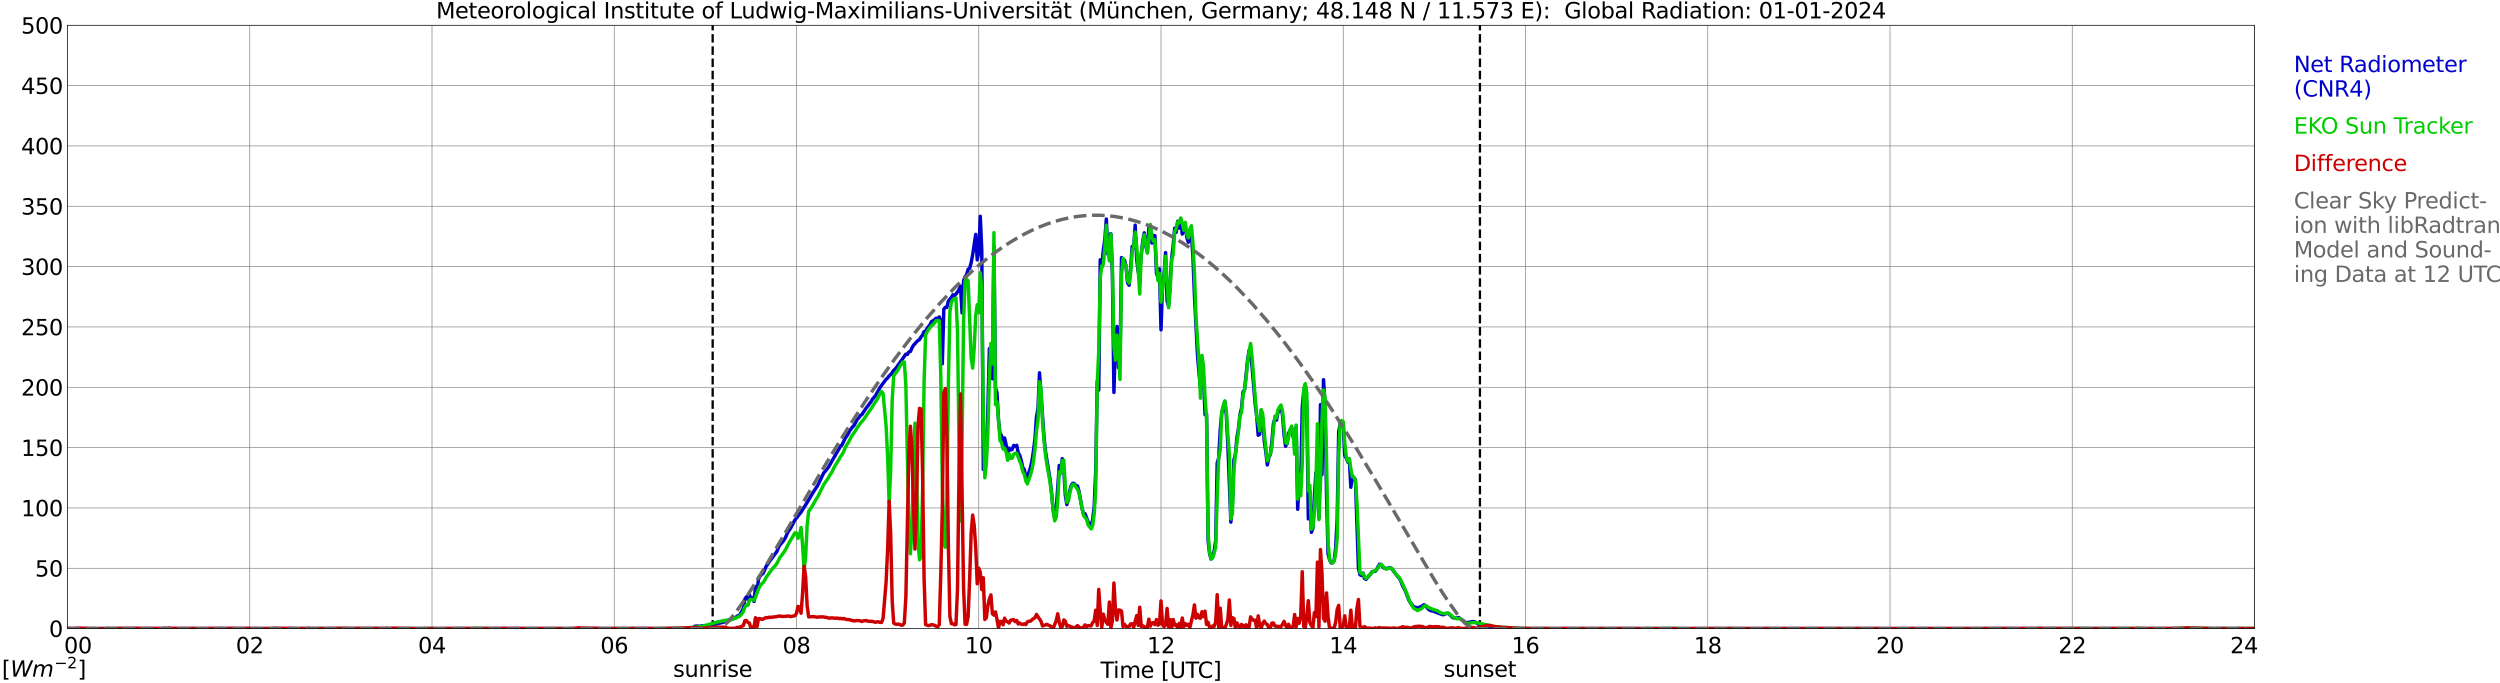 <?xml version="1.0" encoding="utf-8" standalone="no"?>
<!DOCTYPE svg PUBLIC "-//W3C//DTD SVG 1.1//EN"
  "http://www.w3.org/Graphics/SVG/1.1/DTD/svg11.dtd">
<svg xmlns:xlink="http://www.w3.org/1999/xlink" width="1085.4pt" height="296.64pt" viewBox="0 0 1085.4 296.64" xmlns="http://www.w3.org/2000/svg" version="1.1">
 <defs>
  <style type="text/css">*{stroke-linejoin: round; stroke-linecap: butt}</style>
 </defs>
 <g id="figure_1">
  <g id="patch_1">
   <path d="M 0 296.64 
L 1085.4 296.64 
L 1085.4 0 
L 0 0 
z
" style="fill: #ffffff"/>
  </g>
  <g id="axes_1">
   <g id="patch_2">
    <path d="M 29.306 272.909 
L 978.814 272.909 
L 978.814 10.976 
L 29.306 10.976 
z
" style="fill: #ffffff"/>
   </g>
   <g id="patch_3">
    <path d="M 978.814 272.909 
L 978.814 272.909 
L 978.814 10.976 
L 978.814 10.976 
z
" clip-path="url(#pa427cc8f48)" style="fill: #d3d3d3; opacity: 0.25; stroke: #d3d3d3; stroke-linejoin: miter"/>
   </g>
   <g id="matplotlib.axis_1">
    <g id="xtick_1">
     <g id="line2d_1">
      <path d="M 29.306 272.909 
L 29.306 10.976 
" clip-path="url(#pa427cc8f48)" style="fill: none; stroke: #808080; stroke-width: 0.3; stroke-linecap: square"/>
     </g>
     <g id="line2d_2"/>
     <g id="text_1">
      <!--    00 -->
      <g transform="translate(18.733 283.627) scale(0.095 -0.095)">
       <defs>
        <path id="DejaVuSans-20" transform="scale(0.016)"/>
        <path id="DejaVuSans-30" d="M 2034 4250 
Q 1547 4250 1301 3770 
Q 1056 3291 1056 2328 
Q 1056 1369 1301 889 
Q 1547 409 2034 409 
Q 2525 409 2770 889 
Q 3016 1369 3016 2328 
Q 3016 3291 2770 3770 
Q 2525 4250 2034 4250 
z
M 2034 4750 
Q 2819 4750 3233 4129 
Q 3647 3509 3647 2328 
Q 3647 1150 3233 529 
Q 2819 -91 2034 -91 
Q 1250 -91 836 529 
Q 422 1150 422 2328 
Q 422 3509 836 4129 
Q 1250 4750 2034 4750 
z
" transform="scale(0.016)"/>
       </defs>
       <use xlink:href="#DejaVuSans-20"/>
       <use xlink:href="#DejaVuSans-20" transform="translate(31.787 0)"/>
       <use xlink:href="#DejaVuSans-20" transform="translate(63.574 0)"/>
       <use xlink:href="#DejaVuSans-30" transform="translate(95.361 0)"/>
       <use xlink:href="#DejaVuSans-30" transform="translate(158.984 0)"/>
      </g>
     </g>
    </g>
    <g id="xtick_2">
     <g id="line2d_3">
      <path d="M 108.431 272.909 
L 108.431 10.976 
" clip-path="url(#pa427cc8f48)" style="fill: none; stroke: #808080; stroke-width: 0.3; stroke-linecap: square"/>
     </g>
     <g id="line2d_4"/>
     <g id="text_2">
      <!-- 02 -->
      <g transform="translate(102.387 283.627) scale(0.095 -0.095)">
       <defs>
        <path id="DejaVuSans-32" d="M 1228 531 
L 3431 531 
L 3431 0 
L 469 0 
L 469 531 
Q 828 903 1448 1529 
Q 2069 2156 2228 2338 
Q 2531 2678 2651 2914 
Q 2772 3150 2772 3378 
Q 2772 3750 2511 3984 
Q 2250 4219 1831 4219 
Q 1534 4219 1204 4116 
Q 875 4013 500 3803 
L 500 4441 
Q 881 4594 1212 4672 
Q 1544 4750 1819 4750 
Q 2544 4750 2975 4387 
Q 3406 4025 3406 3419 
Q 3406 3131 3298 2873 
Q 3191 2616 2906 2266 
Q 2828 2175 2409 1742 
Q 1991 1309 1228 531 
z
" transform="scale(0.016)"/>
       </defs>
       <use xlink:href="#DejaVuSans-30"/>
       <use xlink:href="#DejaVuSans-32" transform="translate(63.623 0)"/>
      </g>
     </g>
    </g>
    <g id="xtick_3">
     <g id="line2d_5">
      <path d="M 187.557 272.909 
L 187.557 10.976 
" clip-path="url(#pa427cc8f48)" style="fill: none; stroke: #808080; stroke-width: 0.3; stroke-linecap: square"/>
     </g>
     <g id="line2d_6"/>
     <g id="text_3">
      <!-- 04 -->
      <g transform="translate(181.513 283.627) scale(0.095 -0.095)">
       <defs>
        <path id="DejaVuSans-34" d="M 2419 4116 
L 825 1625 
L 2419 1625 
L 2419 4116 
z
M 2253 4666 
L 3047 4666 
L 3047 1625 
L 3713 1625 
L 3713 1100 
L 3047 1100 
L 3047 0 
L 2419 0 
L 2419 1100 
L 313 1100 
L 313 1709 
L 2253 4666 
z
" transform="scale(0.016)"/>
       </defs>
       <use xlink:href="#DejaVuSans-30"/>
       <use xlink:href="#DejaVuSans-34" transform="translate(63.623 0)"/>
      </g>
     </g>
    </g>
    <g id="xtick_4">
     <g id="line2d_7">
      <path d="M 266.683 272.909 
L 266.683 10.976 
" clip-path="url(#pa427cc8f48)" style="fill: none; stroke: #808080; stroke-width: 0.3; stroke-linecap: square"/>
     </g>
     <g id="line2d_8"/>
     <g id="text_4">
      <!-- 06 -->
      <g transform="translate(260.638 283.627) scale(0.095 -0.095)">
       <defs>
        <path id="DejaVuSans-36" d="M 2113 2584 
Q 1688 2584 1439 2293 
Q 1191 2003 1191 1497 
Q 1191 994 1439 701 
Q 1688 409 2113 409 
Q 2538 409 2786 701 
Q 3034 994 3034 1497 
Q 3034 2003 2786 2293 
Q 2538 2584 2113 2584 
z
M 3366 4563 
L 3366 3988 
Q 3128 4100 2886 4159 
Q 2644 4219 2406 4219 
Q 1781 4219 1451 3797 
Q 1122 3375 1075 2522 
Q 1259 2794 1537 2939 
Q 1816 3084 2150 3084 
Q 2853 3084 3261 2657 
Q 3669 2231 3669 1497 
Q 3669 778 3244 343 
Q 2819 -91 2113 -91 
Q 1303 -91 875 529 
Q 447 1150 447 2328 
Q 447 3434 972 4092 
Q 1497 4750 2381 4750 
Q 2619 4750 2861 4703 
Q 3103 4656 3366 4563 
z
" transform="scale(0.016)"/>
       </defs>
       <use xlink:href="#DejaVuSans-30"/>
       <use xlink:href="#DejaVuSans-36" transform="translate(63.623 0)"/>
      </g>
     </g>
    </g>
    <g id="xtick_5">
     <g id="line2d_9">
      <path d="M 345.808 272.909 
L 345.808 10.976 
" clip-path="url(#pa427cc8f48)" style="fill: none; stroke: #808080; stroke-width: 0.3; stroke-linecap: square"/>
     </g>
     <g id="line2d_10"/>
     <g id="text_5">
      <!-- 08 -->
      <g transform="translate(339.764 283.627) scale(0.095 -0.095)">
       <defs>
        <path id="DejaVuSans-38" d="M 2034 2216 
Q 1584 2216 1326 1975 
Q 1069 1734 1069 1313 
Q 1069 891 1326 650 
Q 1584 409 2034 409 
Q 2484 409 2743 651 
Q 3003 894 3003 1313 
Q 3003 1734 2745 1975 
Q 2488 2216 2034 2216 
z
M 1403 2484 
Q 997 2584 770 2862 
Q 544 3141 544 3541 
Q 544 4100 942 4425 
Q 1341 4750 2034 4750 
Q 2731 4750 3128 4425 
Q 3525 4100 3525 3541 
Q 3525 3141 3298 2862 
Q 3072 2584 2669 2484 
Q 3125 2378 3379 2068 
Q 3634 1759 3634 1313 
Q 3634 634 3220 271 
Q 2806 -91 2034 -91 
Q 1263 -91 848 271 
Q 434 634 434 1313 
Q 434 1759 690 2068 
Q 947 2378 1403 2484 
z
M 1172 3481 
Q 1172 3119 1398 2916 
Q 1625 2713 2034 2713 
Q 2441 2713 2670 2916 
Q 2900 3119 2900 3481 
Q 2900 3844 2670 4047 
Q 2441 4250 2034 4250 
Q 1625 4250 1398 4047 
Q 1172 3844 1172 3481 
z
" transform="scale(0.016)"/>
       </defs>
       <use xlink:href="#DejaVuSans-30"/>
       <use xlink:href="#DejaVuSans-38" transform="translate(63.623 0)"/>
      </g>
     </g>
    </g>
    <g id="xtick_6">
     <g id="line2d_11">
      <path d="M 424.934 272.909 
L 424.934 10.976 
" clip-path="url(#pa427cc8f48)" style="fill: none; stroke: #808080; stroke-width: 0.3; stroke-linecap: square"/>
     </g>
     <g id="line2d_12"/>
     <g id="text_6">
      <!-- 10 -->
      <g transform="translate(418.89 283.627) scale(0.095 -0.095)">
       <defs>
        <path id="DejaVuSans-31" d="M 794 531 
L 1825 531 
L 1825 4091 
L 703 3866 
L 703 4441 
L 1819 4666 
L 2450 4666 
L 2450 531 
L 3481 531 
L 3481 0 
L 794 0 
L 794 531 
z
" transform="scale(0.016)"/>
       </defs>
       <use xlink:href="#DejaVuSans-31"/>
       <use xlink:href="#DejaVuSans-30" transform="translate(63.623 0)"/>
      </g>
     </g>
    </g>
    <g id="xtick_7">
     <g id="line2d_13">
      <path d="M 504.06 272.909 
L 504.06 10.976 
" clip-path="url(#pa427cc8f48)" style="fill: none; stroke: #808080; stroke-width: 0.3; stroke-linecap: square"/>
     </g>
     <g id="line2d_14"/>
     <g id="text_7">
      <!-- 12 -->
      <g transform="translate(498.015 283.627) scale(0.095 -0.095)">
       <use xlink:href="#DejaVuSans-31"/>
       <use xlink:href="#DejaVuSans-32" transform="translate(63.623 0)"/>
      </g>
     </g>
    </g>
    <g id="xtick_8">
     <g id="line2d_15">
      <path d="M 583.185 272.909 
L 583.185 10.976 
" clip-path="url(#pa427cc8f48)" style="fill: none; stroke: #808080; stroke-width: 0.3; stroke-linecap: square"/>
     </g>
     <g id="line2d_16"/>
     <g id="text_8">
      <!-- 14 -->
      <g transform="translate(577.141 283.627) scale(0.095 -0.095)">
       <use xlink:href="#DejaVuSans-31"/>
       <use xlink:href="#DejaVuSans-34" transform="translate(63.623 0)"/>
      </g>
     </g>
    </g>
    <g id="xtick_9">
     <g id="line2d_17">
      <path d="M 662.311 272.909 
L 662.311 10.976 
" clip-path="url(#pa427cc8f48)" style="fill: none; stroke: #808080; stroke-width: 0.3; stroke-linecap: square"/>
     </g>
     <g id="line2d_18"/>
     <g id="text_9">
      <!-- 16 -->
      <g transform="translate(656.267 283.627) scale(0.095 -0.095)">
       <use xlink:href="#DejaVuSans-31"/>
       <use xlink:href="#DejaVuSans-36" transform="translate(63.623 0)"/>
      </g>
     </g>
    </g>
    <g id="xtick_10">
     <g id="line2d_19">
      <path d="M 741.437 272.909 
L 741.437 10.976 
" clip-path="url(#pa427cc8f48)" style="fill: none; stroke: #808080; stroke-width: 0.3; stroke-linecap: square"/>
     </g>
     <g id="line2d_20"/>
     <g id="text_10">
      <!-- 18 -->
      <g transform="translate(735.392 283.627) scale(0.095 -0.095)">
       <use xlink:href="#DejaVuSans-31"/>
       <use xlink:href="#DejaVuSans-38" transform="translate(63.623 0)"/>
      </g>
     </g>
    </g>
    <g id="xtick_11">
     <g id="line2d_21">
      <path d="M 820.562 272.909 
L 820.562 10.976 
" clip-path="url(#pa427cc8f48)" style="fill: none; stroke: #808080; stroke-width: 0.3; stroke-linecap: square"/>
     </g>
     <g id="line2d_22"/>
     <g id="text_11">
      <!-- 20 -->
      <g transform="translate(814.518 283.627) scale(0.095 -0.095)">
       <use xlink:href="#DejaVuSans-32"/>
       <use xlink:href="#DejaVuSans-30" transform="translate(63.623 0)"/>
      </g>
     </g>
    </g>
    <g id="xtick_12">
     <g id="line2d_23">
      <path d="M 899.688 272.909 
L 899.688 10.976 
" clip-path="url(#pa427cc8f48)" style="fill: none; stroke: #808080; stroke-width: 0.3; stroke-linecap: square"/>
     </g>
     <g id="line2d_24"/>
     <g id="text_12">
      <!-- 22 -->
      <g transform="translate(893.644 283.627) scale(0.095 -0.095)">
       <use xlink:href="#DejaVuSans-32"/>
       <use xlink:href="#DejaVuSans-32" transform="translate(63.623 0)"/>
      </g>
     </g>
    </g>
    <g id="xtick_13">
     <g id="line2d_25">
      <path d="M 978.814 272.909 
L 978.814 10.976 
" clip-path="url(#pa427cc8f48)" style="fill: none; stroke: #808080; stroke-width: 0.3; stroke-linecap: square"/>
     </g>
     <g id="line2d_26"/>
     <g id="text_13">
      <!-- 24    -->
      <g transform="translate(968.241 283.627) scale(0.095 -0.095)">
       <use xlink:href="#DejaVuSans-32"/>
       <use xlink:href="#DejaVuSans-34" transform="translate(63.623 0)"/>
       <use xlink:href="#DejaVuSans-20" transform="translate(127.246 0)"/>
       <use xlink:href="#DejaVuSans-20" transform="translate(159.033 0)"/>
       <use xlink:href="#DejaVuSans-20" transform="translate(190.82 0)"/>
      </g>
     </g>
    </g>
    <g id="text_14">
     <!-- Time [UTC] -->
     <g transform="translate(477.806 294.322) scale(0.095 -0.095)">
      <defs>
       <path id="DejaVuSans-54" d="M -19 4666 
L 3928 4666 
L 3928 4134 
L 2272 4134 
L 2272 0 
L 1638 0 
L 1638 4134 
L -19 4134 
L -19 4666 
z
" transform="scale(0.016)"/>
       <path id="DejaVuSans-69" d="M 603 3500 
L 1178 3500 
L 1178 0 
L 603 0 
L 603 3500 
z
M 603 4863 
L 1178 4863 
L 1178 4134 
L 603 4134 
L 603 4863 
z
" transform="scale(0.016)"/>
       <path id="DejaVuSans-6d" d="M 3328 2828 
Q 3544 3216 3844 3400 
Q 4144 3584 4550 3584 
Q 5097 3584 5394 3201 
Q 5691 2819 5691 2113 
L 5691 0 
L 5113 0 
L 5113 2094 
Q 5113 2597 4934 2840 
Q 4756 3084 4391 3084 
Q 3944 3084 3684 2787 
Q 3425 2491 3425 1978 
L 3425 0 
L 2847 0 
L 2847 2094 
Q 2847 2600 2669 2842 
Q 2491 3084 2119 3084 
Q 1678 3084 1418 2786 
Q 1159 2488 1159 1978 
L 1159 0 
L 581 0 
L 581 3500 
L 1159 3500 
L 1159 2956 
Q 1356 3278 1631 3431 
Q 1906 3584 2284 3584 
Q 2666 3584 2933 3390 
Q 3200 3197 3328 2828 
z
" transform="scale(0.016)"/>
       <path id="DejaVuSans-65" d="M 3597 1894 
L 3597 1613 
L 953 1613 
Q 991 1019 1311 708 
Q 1631 397 2203 397 
Q 2534 397 2845 478 
Q 3156 559 3463 722 
L 3463 178 
Q 3153 47 2828 -22 
Q 2503 -91 2169 -91 
Q 1331 -91 842 396 
Q 353 884 353 1716 
Q 353 2575 817 3079 
Q 1281 3584 2069 3584 
Q 2775 3584 3186 3129 
Q 3597 2675 3597 1894 
z
M 3022 2063 
Q 3016 2534 2758 2815 
Q 2500 3097 2075 3097 
Q 1594 3097 1305 2825 
Q 1016 2553 972 2059 
L 3022 2063 
z
" transform="scale(0.016)"/>
       <path id="DejaVuSans-5b" d="M 550 4863 
L 1875 4863 
L 1875 4416 
L 1125 4416 
L 1125 -397 
L 1875 -397 
L 1875 -844 
L 550 -844 
L 550 4863 
z
" transform="scale(0.016)"/>
       <path id="DejaVuSans-55" d="M 556 4666 
L 1191 4666 
L 1191 1831 
Q 1191 1081 1462 751 
Q 1734 422 2344 422 
Q 2950 422 3222 751 
Q 3494 1081 3494 1831 
L 3494 4666 
L 4128 4666 
L 4128 1753 
Q 4128 841 3676 375 
Q 3225 -91 2344 -91 
Q 1459 -91 1007 375 
Q 556 841 556 1753 
L 556 4666 
z
" transform="scale(0.016)"/>
       <path id="DejaVuSans-43" d="M 4122 4306 
L 4122 3641 
Q 3803 3938 3442 4084 
Q 3081 4231 2675 4231 
Q 1875 4231 1450 3742 
Q 1025 3253 1025 2328 
Q 1025 1406 1450 917 
Q 1875 428 2675 428 
Q 3081 428 3442 575 
Q 3803 722 4122 1019 
L 4122 359 
Q 3791 134 3420 21 
Q 3050 -91 2638 -91 
Q 1578 -91 968 557 
Q 359 1206 359 2328 
Q 359 3453 968 4101 
Q 1578 4750 2638 4750 
Q 3056 4750 3426 4639 
Q 3797 4528 4122 4306 
z
" transform="scale(0.016)"/>
       <path id="DejaVuSans-5d" d="M 1947 4863 
L 1947 -844 
L 622 -844 
L 622 -397 
L 1369 -397 
L 1369 4416 
L 622 4416 
L 622 4863 
L 1947 4863 
z
" transform="scale(0.016)"/>
      </defs>
      <use xlink:href="#DejaVuSans-54"/>
      <use xlink:href="#DejaVuSans-69" transform="translate(57.959 0)"/>
      <use xlink:href="#DejaVuSans-6d" transform="translate(85.742 0)"/>
      <use xlink:href="#DejaVuSans-65" transform="translate(183.154 0)"/>
      <use xlink:href="#DejaVuSans-20" transform="translate(244.678 0)"/>
      <use xlink:href="#DejaVuSans-5b" transform="translate(276.465 0)"/>
      <use xlink:href="#DejaVuSans-55" transform="translate(315.479 0)"/>
      <use xlink:href="#DejaVuSans-54" transform="translate(388.672 0)"/>
      <use xlink:href="#DejaVuSans-43" transform="translate(443.881 0)"/>
      <use xlink:href="#DejaVuSans-5d" transform="translate(513.705 0)"/>
     </g>
    </g>
   </g>
   <g id="matplotlib.axis_2">
    <g id="ytick_1">
     <g id="line2d_27">
      <path d="M 29.306 272.909 
L 978.814 272.909 
" clip-path="url(#pa427cc8f48)" style="fill: none; stroke: #808080; stroke-width: 0.3; stroke-linecap: square"/>
     </g>
     <g id="line2d_28"/>
     <g id="text_15">
      <!-- 0 -->
      <g transform="translate(21.261 276.518) scale(0.095 -0.095)">
       <use xlink:href="#DejaVuSans-30"/>
      </g>
     </g>
    </g>
    <g id="ytick_2">
     <g id="line2d_29">
      <path d="M 29.306 246.715 
L 978.814 246.715 
" clip-path="url(#pa427cc8f48)" style="fill: none; stroke: #808080; stroke-width: 0.3; stroke-linecap: square"/>
     </g>
     <g id="line2d_30"/>
     <g id="text_16">
      <!-- 50 -->
      <g transform="translate(15.217 250.325) scale(0.095 -0.095)">
       <defs>
        <path id="DejaVuSans-35" d="M 691 4666 
L 3169 4666 
L 3169 4134 
L 1269 4134 
L 1269 2991 
Q 1406 3038 1543 3061 
Q 1681 3084 1819 3084 
Q 2600 3084 3056 2656 
Q 3513 2228 3513 1497 
Q 3513 744 3044 326 
Q 2575 -91 1722 -91 
Q 1428 -91 1123 -41 
Q 819 9 494 109 
L 494 744 
Q 775 591 1075 516 
Q 1375 441 1709 441 
Q 2250 441 2565 725 
Q 2881 1009 2881 1497 
Q 2881 1984 2565 2268 
Q 2250 2553 1709 2553 
Q 1456 2553 1204 2497 
Q 953 2441 691 2322 
L 691 4666 
z
" transform="scale(0.016)"/>
       </defs>
       <use xlink:href="#DejaVuSans-35"/>
       <use xlink:href="#DejaVuSans-30" transform="translate(63.623 0)"/>
      </g>
     </g>
    </g>
    <g id="ytick_3">
     <g id="line2d_31">
      <path d="M 29.306 220.522 
L 978.814 220.522 
" clip-path="url(#pa427cc8f48)" style="fill: none; stroke: #808080; stroke-width: 0.3; stroke-linecap: square"/>
     </g>
     <g id="line2d_32"/>
     <g id="text_17">
      <!-- 100 -->
      <g transform="translate(9.173 224.131) scale(0.095 -0.095)">
       <use xlink:href="#DejaVuSans-31"/>
       <use xlink:href="#DejaVuSans-30" transform="translate(63.623 0)"/>
       <use xlink:href="#DejaVuSans-30" transform="translate(127.246 0)"/>
      </g>
     </g>
    </g>
    <g id="ytick_4">
     <g id="line2d_33">
      <path d="M 29.306 194.329 
L 978.814 194.329 
" clip-path="url(#pa427cc8f48)" style="fill: none; stroke: #808080; stroke-width: 0.3; stroke-linecap: square"/>
     </g>
     <g id="line2d_34"/>
     <g id="text_18">
      <!-- 150 -->
      <g transform="translate(9.173 197.938) scale(0.095 -0.095)">
       <use xlink:href="#DejaVuSans-31"/>
       <use xlink:href="#DejaVuSans-35" transform="translate(63.623 0)"/>
       <use xlink:href="#DejaVuSans-30" transform="translate(127.246 0)"/>
      </g>
     </g>
    </g>
    <g id="ytick_5">
     <g id="line2d_35">
      <path d="M 29.306 168.136 
L 978.814 168.136 
" clip-path="url(#pa427cc8f48)" style="fill: none; stroke: #808080; stroke-width: 0.3; stroke-linecap: square"/>
     </g>
     <g id="line2d_36"/>
     <g id="text_19">
      <!-- 200 -->
      <g transform="translate(9.173 171.745) scale(0.095 -0.095)">
       <use xlink:href="#DejaVuSans-32"/>
       <use xlink:href="#DejaVuSans-30" transform="translate(63.623 0)"/>
       <use xlink:href="#DejaVuSans-30" transform="translate(127.246 0)"/>
      </g>
     </g>
    </g>
    <g id="ytick_6">
     <g id="line2d_37">
      <path d="M 29.306 141.942 
L 978.814 141.942 
" clip-path="url(#pa427cc8f48)" style="fill: none; stroke: #808080; stroke-width: 0.3; stroke-linecap: square"/>
     </g>
     <g id="line2d_38"/>
     <g id="text_20">
      <!-- 250 -->
      <g transform="translate(9.173 145.551) scale(0.095 -0.095)">
       <use xlink:href="#DejaVuSans-32"/>
       <use xlink:href="#DejaVuSans-35" transform="translate(63.623 0)"/>
       <use xlink:href="#DejaVuSans-30" transform="translate(127.246 0)"/>
      </g>
     </g>
    </g>
    <g id="ytick_7">
     <g id="line2d_39">
      <path d="M 29.306 115.749 
L 978.814 115.749 
" clip-path="url(#pa427cc8f48)" style="fill: none; stroke: #808080; stroke-width: 0.3; stroke-linecap: square"/>
     </g>
     <g id="line2d_40"/>
     <g id="text_21">
      <!-- 300 -->
      <g transform="translate(9.173 119.358) scale(0.095 -0.095)">
       <defs>
        <path id="DejaVuSans-33" d="M 2597 2516 
Q 3050 2419 3304 2112 
Q 3559 1806 3559 1356 
Q 3559 666 3084 287 
Q 2609 -91 1734 -91 
Q 1441 -91 1130 -33 
Q 819 25 488 141 
L 488 750 
Q 750 597 1062 519 
Q 1375 441 1716 441 
Q 2309 441 2620 675 
Q 2931 909 2931 1356 
Q 2931 1769 2642 2001 
Q 2353 2234 1838 2234 
L 1294 2234 
L 1294 2753 
L 1863 2753 
Q 2328 2753 2575 2939 
Q 2822 3125 2822 3475 
Q 2822 3834 2567 4026 
Q 2313 4219 1838 4219 
Q 1578 4219 1281 4162 
Q 984 4106 628 3988 
L 628 4550 
Q 988 4650 1302 4700 
Q 1616 4750 1894 4750 
Q 2613 4750 3031 4423 
Q 3450 4097 3450 3541 
Q 3450 3153 3228 2886 
Q 3006 2619 2597 2516 
z
" transform="scale(0.016)"/>
       </defs>
       <use xlink:href="#DejaVuSans-33"/>
       <use xlink:href="#DejaVuSans-30" transform="translate(63.623 0)"/>
       <use xlink:href="#DejaVuSans-30" transform="translate(127.246 0)"/>
      </g>
     </g>
    </g>
    <g id="ytick_8">
     <g id="line2d_41">
      <path d="M 29.306 89.556 
L 978.814 89.556 
" clip-path="url(#pa427cc8f48)" style="fill: none; stroke: #808080; stroke-width: 0.3; stroke-linecap: square"/>
     </g>
     <g id="line2d_42"/>
     <g id="text_22">
      <!-- 350 -->
      <g transform="translate(9.173 93.165) scale(0.095 -0.095)">
       <use xlink:href="#DejaVuSans-33"/>
       <use xlink:href="#DejaVuSans-35" transform="translate(63.623 0)"/>
       <use xlink:href="#DejaVuSans-30" transform="translate(127.246 0)"/>
      </g>
     </g>
    </g>
    <g id="ytick_9">
     <g id="line2d_43">
      <path d="M 29.306 63.362 
L 978.814 63.362 
" clip-path="url(#pa427cc8f48)" style="fill: none; stroke: #808080; stroke-width: 0.3; stroke-linecap: square"/>
     </g>
     <g id="line2d_44"/>
     <g id="text_23">
      <!-- 400 -->
      <g transform="translate(9.173 66.972) scale(0.095 -0.095)">
       <use xlink:href="#DejaVuSans-34"/>
       <use xlink:href="#DejaVuSans-30" transform="translate(63.623 0)"/>
       <use xlink:href="#DejaVuSans-30" transform="translate(127.246 0)"/>
      </g>
     </g>
    </g>
    <g id="ytick_10">
     <g id="line2d_45">
      <path d="M 29.306 37.169 
L 978.814 37.169 
" clip-path="url(#pa427cc8f48)" style="fill: none; stroke: #808080; stroke-width: 0.3; stroke-linecap: square"/>
     </g>
     <g id="line2d_46"/>
     <g id="text_24">
      <!-- 450 -->
      <g transform="translate(9.173 40.778) scale(0.095 -0.095)">
       <use xlink:href="#DejaVuSans-34"/>
       <use xlink:href="#DejaVuSans-35" transform="translate(63.623 0)"/>
       <use xlink:href="#DejaVuSans-30" transform="translate(127.246 0)"/>
      </g>
     </g>
    </g>
    <g id="ytick_11">
     <g id="line2d_47">
      <path d="M 29.306 10.976 
L 978.814 10.976 
" clip-path="url(#pa427cc8f48)" style="fill: none; stroke: #808080; stroke-width: 0.3; stroke-linecap: square"/>
     </g>
     <g id="line2d_48"/>
     <g id="text_25">
      <!-- 500 -->
      <g transform="translate(9.173 14.585) scale(0.095 -0.095)">
       <use xlink:href="#DejaVuSans-35"/>
       <use xlink:href="#DejaVuSans-30" transform="translate(63.623 0)"/>
       <use xlink:href="#DejaVuSans-30" transform="translate(127.246 0)"/>
      </g>
     </g>
    </g>
   </g>
   <g id="line2d_49">
    <path d="M 309.411 272.909 
L 309.411 10.976 
" clip-path="url(#pa427cc8f48)" style="fill: none; stroke-dasharray: 3.7,1.6; stroke-dashoffset: 0; stroke: #000000"/>
   </g>
   <g id="line2d_50">
    <path d="M 642.53 272.909 
L 642.53 10.976 
" clip-path="url(#pa427cc8f48)" style="fill: none; stroke-dasharray: 3.7,1.6; stroke-dashoffset: 0; stroke: #000000"/>
   </g>
   <g id="line2d_51">
    <path d="M 29.306 272.909 
L 300.971 272.909 
L 301.63 271.903 
L 302.949 271.782 
L 303.608 271.987 
L 304.267 271.782 
L 304.927 271.704 
L 305.586 271.782 
L 306.905 271.746 
L 307.564 271.5 
L 308.224 271.458 
L 309.543 271.138 
L 310.202 271.096 
L 311.521 270.567 
L 312.18 270.567 
L 314.158 270.164 
L 314.818 269.918 
L 315.477 269.514 
L 316.136 269.436 
L 317.455 268.906 
L 318.114 268.744 
L 318.774 268.22 
L 319.433 268.136 
L 320.093 267.45 
L 320.752 267.408 
L 321.411 266.56 
L 322.73 264.207 
L 323.39 260.116 
L 324.049 259.142 
L 324.708 260.116 
L 325.368 258.209 
L 326.027 259.954 
L 326.686 259.587 
L 327.346 261.127 
L 328.005 254.605 
L 328.665 256.632 
L 329.324 251.362 
L 329.983 250.068 
L 331.302 248.853 
L 331.961 247.517 
L 332.621 245.893 
L 333.28 245.044 
L 333.94 243.908 
L 337.236 239.533 
L 337.896 237.915 
L 338.555 236.657 
L 339.874 235.159 
L 340.533 234.227 
L 341.193 233.011 
L 341.852 231.471 
L 342.512 230.334 
L 343.171 229.444 
L 344.49 226.892 
L 345.149 225.719 
L 347.127 223.168 
L 347.787 222.356 
L 350.424 218.144 
L 353.062 213.728 
L 355.04 210.726 
L 356.359 207.934 
L 357.677 205.257 
L 358.337 204.57 
L 359.655 202.868 
L 362.952 197.116 
L 364.93 193.753 
L 365.59 193.145 
L 366.909 190.347 
L 368.227 188.404 
L 368.887 187.026 
L 370.206 185.282 
L 370.865 184.595 
L 372.184 182.081 
L 372.843 181.395 
L 373.502 180.42 
L 374.162 180.017 
L 376.14 177.057 
L 378.118 174.464 
L 378.777 173.332 
L 380.096 171.792 
L 382.074 168.225 
L 383.393 166.443 
L 384.712 164.662 
L 385.371 164.091 
L 386.031 163.164 
L 386.69 162.635 
L 387.349 161.823 
L 388.009 160.77 
L 388.668 160.283 
L 393.284 153.761 
L 393.943 153.881 
L 394.603 152.792 
L 395.262 152.587 
L 395.921 151.089 
L 396.581 149.952 
L 397.899 148.454 
L 398.559 147.846 
L 399.218 147.443 
L 399.878 146.264 
L 400.537 145.536 
L 401.196 143.996 
L 401.856 143.797 
L 402.515 142.618 
L 403.834 140.837 
L 404.493 139.543 
L 405.153 139.297 
L 406.471 138.165 
L 407.131 138.328 
L 407.79 137.594 
L 408.45 139.26 
L 409.109 157.936 
L 409.768 134.194 
L 410.428 133.424 
L 411.087 133.466 
L 411.746 130.711 
L 413.065 129.128 
L 413.725 127.992 
L 414.384 128.358 
L 415.043 127.672 
L 415.703 126.776 
L 416.362 125.687 
L 417.022 124.267 
L 417.681 135.855 
L 418.34 121.957 
L 419 120.176 
L 419.659 119.243 
L 420.318 116.891 
L 420.978 116.488 
L 421.637 114.057 
L 422.297 110.531 
L 423.615 101.783 
L 424.275 112.8 
L 424.934 109.562 
L 425.593 93.919 
L 426.253 108.912 
L 426.912 203.8 
L 427.572 203.476 
L 428.231 196.508 
L 428.89 177.628 
L 429.55 151.33 
L 430.209 163.688 
L 430.869 164.458 
L 431.528 106.843 
L 432.187 168.429 
L 432.847 170.414 
L 433.506 182.448 
L 434.165 188.2 
L 434.825 189.09 
L 435.484 193.265 
L 436.144 190.143 
L 436.803 192.983 
L 437.462 196.87 
L 438.122 194.559 
L 438.781 195.371 
L 439.44 195.13 
L 440.1 193.386 
L 440.759 193.711 
L 441.419 193.344 
L 442.078 196.629 
L 442.737 197.682 
L 443.397 199.95 
L 444.056 202.988 
L 444.716 203.879 
L 445.375 207.122 
L 446.034 207.164 
L 447.353 203.109 
L 448.012 200.191 
L 448.672 195.9 
L 449.331 190.51 
L 449.991 180.986 
L 450.65 177.382 
L 451.309 161.865 
L 453.287 190.023 
L 453.947 196.262 
L 455.925 208.337 
L 456.584 214.372 
L 457.244 221.586 
L 457.903 224.504 
L 458.563 221.261 
L 459.881 202.098 
L 460.541 205.094 
L 461.2 199.138 
L 461.859 203.517 
L 462.519 215.1 
L 463.178 219.071 
L 463.838 216.357 
L 464.497 212.832 
L 465.156 210.605 
L 465.816 209.793 
L 466.475 210.04 
L 467.134 210.846 
L 467.794 211.009 
L 468.453 213.277 
L 469.772 220.653 
L 470.431 223.126 
L 471.091 223.042 
L 472.409 226.651 
L 473.728 228.433 
L 474.388 225.557 
L 475.047 219.967 
L 475.706 204.853 
L 476.366 165.595 
L 477.025 169.361 
L 477.685 112.8 
L 478.344 116 
L 479.003 108.588 
L 479.663 104.009 
L 480.322 95.098 
L 480.981 110.327 
L 481.641 101.741 
L 482.3 101.536 
L 482.96 119.322 
L 483.619 170.372 
L 484.278 148.092 
L 484.938 141.769 
L 485.597 159.638 
L 486.256 156.721 
L 486.916 111.83 
L 487.575 113.046 
L 488.235 113.004 
L 488.894 116 
L 489.553 122.847 
L 490.213 123.822 
L 490.872 116.65 
L 491.532 107.006 
L 492.191 107.613 
L 492.85 97.77 
L 493.51 112.679 
L 494.169 118.028 
L 494.828 118.394 
L 495.488 110.615 
L 496.147 104.617 
L 496.807 101.091 
L 497.466 106.843 
L 498.125 109.358 
L 498.785 99.064 
L 499.444 98.54 
L 500.103 105.507 
L 500.763 102.186 
L 501.422 102.348 
L 502.082 118.635 
L 502.741 120.417 
L 503.4 116.729 
L 504.06 143.189 
L 504.719 123.701 
L 505.379 119.243 
L 506.038 109.683 
L 506.697 130.669 
L 507.357 132.858 
L 508.675 112.312 
L 509.335 106.681 
L 509.994 99.027 
L 510.654 100.887 
L 511.313 96.067 
L 511.972 99.027 
L 512.632 94.972 
L 513.291 101.62 
L 513.95 99.106 
L 514.61 98.702 
L 515.269 103.035 
L 515.929 105.183 
L 516.588 100.08 
L 517.247 101.416 
L 517.907 111.181 
L 518.566 128.117 
L 519.885 153.803 
L 520.544 161.823 
L 521.204 168.387 
L 521.863 161.661 
L 522.522 164.416 
L 523.182 180.017 
L 523.841 179.771 
L 524.501 234.509 
L 525.16 240.424 
L 525.819 242.692 
L 526.479 241.152 
L 527.138 239.208 
L 527.797 234.792 
L 528.457 201.003 
L 529.116 198.813 
L 529.776 186.581 
L 530.435 179.247 
L 531.754 174.301 
L 532.413 180.137 
L 533.073 192.983 
L 534.391 226.688 
L 535.051 218.144 
L 535.71 199.709 
L 536.369 197.278 
L 537.029 189.902 
L 537.688 186.136 
L 538.348 179.975 
L 539.007 177.382 
L 539.666 170.173 
L 540.326 169.278 
L 541.644 156.438 
L 542.304 152.1 
L 542.963 154.206 
L 543.623 159.513 
L 544.941 175.354 
L 545.601 180.666 
L 546.26 188.97 
L 546.919 188.524 
L 547.579 178.11 
L 548.238 182.165 
L 548.898 191.521 
L 549.557 196.1 
L 550.216 201.852 
L 550.876 198.572 
L 551.535 197.399 
L 552.195 191.804 
L 552.854 183.988 
L 553.513 181.798 
L 554.173 182.448 
L 554.832 179.084 
L 555.491 177.707 
L 556.151 176.654 
L 556.81 180.258 
L 557.47 188.524 
L 558.129 193.711 
L 558.788 192.574 
L 559.448 188.079 
L 560.766 185.648 
L 561.426 189.535 
L 562.085 191.076 
L 562.745 185.282 
L 563.404 221.098 
L 564.063 208.295 
L 564.723 209.835 
L 565.382 176.774 
L 566.042 169.686 
L 566.701 166.973 
L 567.36 176.287 
L 568.02 225.274 
L 568.679 213.403 
L 569.338 231.104 
L 569.998 229.444 
L 570.657 215.425 
L 571.317 205.178 
L 571.976 212.832 
L 572.635 224.907 
L 573.295 175.679 
L 573.954 206.069 
L 574.613 164.861 
L 575.273 175.517 
L 575.932 215.184 
L 576.592 240.544 
L 577.251 243.059 
L 577.91 244.353 
L 578.57 244.353 
L 579.229 243.342 
L 579.889 237.789 
L 580.548 225.436 
L 581.207 187.471 
L 581.867 183.825 
L 582.526 182.971 
L 583.185 184.674 
L 583.845 197.802 
L 584.504 198.939 
L 585.164 200.636 
L 585.823 199.625 
L 586.482 211.538 
L 587.142 206.676 
L 587.801 207.808 
L 588.46 208.175 
L 589.779 246.585 
L 590.439 249.502 
L 591.098 249.864 
L 591.757 248.811 
L 592.417 251.121 
L 593.076 251.525 
L 594.395 249.948 
L 595.054 249.214 
L 595.714 248.203 
L 596.373 248.083 
L 597.032 248.083 
L 597.692 247.313 
L 598.351 245.893 
L 599.011 244.961 
L 599.67 245.165 
L 600.329 246.139 
L 600.989 246.663 
L 602.307 246.826 
L 602.967 246.543 
L 603.626 246.585 
L 604.286 246.946 
L 606.264 249.581 
L 607.582 251.121 
L 608.242 252.457 
L 608.901 254.202 
L 610.22 256.711 
L 611.539 260.278 
L 612.198 261.452 
L 612.858 262.222 
L 613.517 263.196 
L 614.176 263.558 
L 614.836 263.762 
L 615.495 264.087 
L 616.154 263.6 
L 616.814 263.558 
L 618.133 262.589 
L 618.792 262.788 
L 620.111 264.49 
L 620.77 264.936 
L 621.429 265.182 
L 622.089 265.26 
L 623.408 265.789 
L 626.045 266.801 
L 626.705 266.921 
L 627.364 266.56 
L 628.683 266.235 
L 629.342 266.759 
L 630.661 268.136 
L 632.639 268.419 
L 633.298 268.094 
L 633.958 268.624 
L 635.276 269.472 
L 635.936 270.043 
L 636.595 270.284 
L 637.255 270.284 
L 639.233 269.881 
L 639.892 269.839 
L 640.552 270.122 
L 642.53 271.379 
L 643.189 271.458 
L 645.827 272.715 
L 647.145 272.909 
L 978.154 272.909 
L 978.154 272.909 
" clip-path="url(#pa427cc8f48)" style="fill: none; stroke: #0000cc; stroke-width: 1.5; stroke-linecap: square"/>
   </g>
   <g id="line2d_52">
    <path d="M 28.646 272.926 
L 29.306 273.042 
L 31.943 272.937 
L 33.262 273.087 
L 34.581 273.064 
L 35.24 273.108 
L 35.9 272.975 
L 37.218 273.059 
L 39.856 272.932 
L 41.175 272.91 
L 41.834 272.977 
L 43.153 272.935 
L 45.79 272.908 
L 46.45 272.828 
L 48.428 272.972 
L 49.747 272.893 
L 51.065 272.918 
L 52.384 273.019 
L 53.043 272.859 
L 55.022 273.028 
L 55.681 272.938 
L 57.659 273.05 
L 58.319 272.896 
L 60.297 272.953 
L 62.934 273.005 
L 64.253 272.982 
L 65.572 272.972 
L 74.803 273.068 
L 75.462 272.928 
L 76.122 273.071 
L 76.781 272.95 
L 83.375 273.023 
L 84.034 272.854 
L 84.694 272.969 
L 86.672 272.928 
L 87.991 272.941 
L 93.925 273.006 
L 94.584 272.919 
L 95.244 273.021 
L 95.903 272.85 
L 97.222 272.967 
L 101.838 273.04 
L 102.497 272.941 
L 104.475 272.993 
L 105.135 272.908 
L 105.794 273.031 
L 107.113 272.934 
L 107.772 273.05 
L 109.091 272.934 
L 109.75 272.969 
L 111.069 272.867 
L 112.388 272.977 
L 115.025 272.981 
L 117.663 272.937 
L 118.322 272.872 
L 118.982 273.059 
L 119.641 273.035 
L 120.3 272.869 
L 120.96 273.005 
L 125.575 272.952 
L 126.235 273.057 
L 127.553 272.905 
L 128.213 273.018 
L 128.872 272.909 
L 130.191 272.952 
L 131.51 272.971 
L 132.169 272.911 
L 134.147 273.084 
L 135.466 272.921 
L 136.125 272.85 
L 136.785 272.928 
L 138.763 272.864 
L 141.4 272.981 
L 144.038 272.954 
L 162.501 272.924 
L 163.16 272.853 
L 163.819 273.006 
L 165.138 273.019 
L 165.798 272.892 
L 167.776 273.085 
L 169.094 272.959 
L 170.413 273.08 
L 171.732 273.089 
L 178.326 272.859 
L 178.985 272.945 
L 181.623 272.89 
L 182.941 272.96 
L 183.601 272.978 
L 184.26 272.851 
L 188.216 272.908 
L 190.195 272.981 
L 192.832 273.014 
L 194.151 272.936 
L 195.47 272.98 
L 201.404 272.874 
L 202.063 273.002 
L 203.382 272.929 
L 205.36 272.936 
L 206.02 272.787 
L 218.548 273.081 
L 219.867 273.004 
L 225.142 273.002 
L 226.461 272.93 
L 228.439 272.936 
L 231.736 272.94 
L 239.648 272.909 
L 241.626 272.922 
L 246.242 272.961 
L 248.22 272.926 
L 251.517 273.21 
L 254.814 273.111 
L 256.133 273.071 
L 257.451 273.086 
L 261.408 272.947 
L 268.661 272.897 
L 269.98 272.954 
L 271.298 272.859 
L 271.958 272.944 
L 272.617 272.884 
L 273.277 272.948 
L 273.936 272.872 
L 275.255 272.911 
L 278.552 272.996 
L 280.53 273.004 
L 281.849 272.98 
L 283.167 272.949 
L 284.486 272.945 
L 285.805 272.923 
L 287.124 272.869 
L 294.377 272.858 
L 296.355 272.701 
L 299.652 272.463 
L 301.63 272.35 
L 304.927 271.866 
L 310.202 270.437 
L 311.521 270.031 
L 312.839 269.757 
L 315.477 269.219 
L 316.796 269.173 
L 318.114 268.862 
L 318.774 268.508 
L 319.433 268.334 
L 321.411 267.333 
L 322.73 265.55 
L 323.39 263.542 
L 324.049 262.649 
L 324.708 262.794 
L 325.368 260.606 
L 326.027 260.178 
L 326.686 260.31 
L 327.346 260.625 
L 328.005 259.334 
L 329.324 255.668 
L 329.983 254.391 
L 330.643 253.516 
L 331.302 252.982 
L 331.961 252.035 
L 332.621 250.705 
L 333.94 248.85 
L 335.258 247.013 
L 336.577 245.588 
L 337.236 244.737 
L 338.555 242.13 
L 340.533 239.476 
L 341.193 238.326 
L 342.512 235.76 
L 345.149 231.305 
L 345.808 231.473 
L 346.468 233.685 
L 347.127 232.418 
L 347.787 229.024 
L 348.446 236.652 
L 349.105 247.456 
L 349.765 241.874 
L 350.424 228.095 
L 351.083 222.095 
L 352.402 220.124 
L 354.38 216.636 
L 355.04 215.644 
L 357.677 210.337 
L 359.655 207.463 
L 360.315 206.207 
L 360.974 205.344 
L 362.293 202.64 
L 364.271 199.454 
L 364.93 198.203 
L 365.59 197.343 
L 366.249 196.177 
L 366.909 194.491 
L 367.568 193.275 
L 368.227 192.304 
L 369.546 189.737 
L 371.524 186.809 
L 372.184 185.606 
L 372.843 184.84 
L 373.502 183.809 
L 374.821 182.328 
L 378.118 177.544 
L 379.437 175.476 
L 380.756 173.495 
L 382.074 170.941 
L 382.734 169.939 
L 383.393 170.824 
L 384.712 184.953 
L 385.371 198.451 
L 386.031 218.46 
L 386.69 203.74 
L 387.349 173.786 
L 388.009 163.169 
L 389.987 160.412 
L 390.646 159.107 
L 391.965 157.227 
L 392.624 157.179 
L 393.284 167.348 
L 394.603 229.483 
L 395.262 240.435 
L 395.921 229.684 
L 396.581 203.665 
L 397.24 183.708 
L 397.899 202.031 
L 398.559 235.642 
L 399.218 243.039 
L 399.878 241.614 
L 400.537 213.775 
L 401.196 165.981 
L 401.856 145.531 
L 402.515 144.098 
L 403.175 143.044 
L 403.834 142.275 
L 404.493 141.242 
L 405.153 140.908 
L 406.471 139.168 
L 407.79 139.268 
L 408.45 162.922 
L 409.109 209.574 
L 409.768 236.493 
L 410.428 237.625 
L 411.087 216.334 
L 411.746 166.707 
L 412.406 135.269 
L 413.065 131.263 
L 413.725 130.087 
L 414.384 129.994 
L 415.043 129.456 
L 415.703 143.847 
L 416.362 192.862 
L 417.022 226.139 
L 417.681 191.937 
L 418.34 139.662 
L 419 122.066 
L 419.659 121.083 
L 420.318 122.015 
L 421.637 155.455 
L 422.297 159.801 
L 422.956 151.16 
L 423.615 137.057 
L 424.275 132.259 
L 424.934 135.769 
L 425.593 118.38 
L 426.253 125.831 
L 426.912 181.718 
L 427.572 207.439 
L 428.231 201.169 
L 428.89 187.701 
L 429.55 164.122 
L 430.209 149.065 
L 430.869 158.02 
L 431.528 101.02 
L 432.187 175.651 
L 432.847 174.448 
L 433.506 182.18 
L 434.165 191.295 
L 434.825 192.158 
L 435.484 194.899 
L 436.144 194.673 
L 436.803 196.218 
L 437.462 199.831 
L 438.122 196.965 
L 438.781 199.017 
L 439.44 198.927 
L 440.1 197.267 
L 440.759 196.724 
L 441.419 196.854 
L 443.397 201.89 
L 444.056 204.793 
L 444.716 205.953 
L 445.375 208.849 
L 446.034 210.085 
L 447.353 206.298 
L 448.012 203.965 
L 448.672 200.274 
L 449.331 195.129 
L 449.991 187.123 
L 450.65 182.466 
L 451.309 165.745 
L 451.969 168.63 
L 452.628 183.188 
L 453.287 191.415 
L 453.947 197.815 
L 454.606 202.116 
L 455.925 209.574 
L 456.584 214.942 
L 457.244 221.652 
L 457.903 226.11 
L 458.563 224.681 
L 459.222 217.28 
L 459.881 204.843 
L 460.541 205.574 
L 461.2 200.024 
L 461.859 199.756 
L 462.519 211.933 
L 463.178 218.094 
L 463.838 217.7 
L 464.497 213.813 
L 465.156 211.318 
L 465.816 210.292 
L 466.475 210.387 
L 467.134 211.519 
L 467.794 212.311 
L 468.453 213.951 
L 470.431 223.823 
L 471.75 225.481 
L 472.409 227.919 
L 473.728 229.62 
L 474.388 228.113 
L 475.047 223.312 
L 475.706 212.842 
L 476.366 166.955 
L 477.025 152.354 
L 477.685 120.458 
L 478.344 115.479 
L 479.003 114.86 
L 479.663 107.784 
L 480.322 97.761 
L 480.981 108.467 
L 481.641 113.265 
L 482.3 101.802 
L 482.96 115.887 
L 483.619 150.587 
L 484.278 156.379 
L 484.938 145.484 
L 485.597 151.554 
L 486.256 164.736 
L 486.916 119.389 
L 487.575 112.179 
L 488.235 114.813 
L 488.894 115.073 
L 489.553 122.013 
L 490.213 122.915 
L 490.872 118.698 
L 491.532 109.094 
L 492.191 107.029 
L 492.85 100.788 
L 493.51 107.01 
L 494.828 127.669 
L 495.488 109.711 
L 496.807 101.859 
L 498.125 109.91 
L 499.444 97.486 
L 500.103 103.056 
L 500.763 104.74 
L 501.422 104.062 
L 502.082 114.719 
L 502.741 121.887 
L 503.4 118.769 
L 504.06 131.176 
L 505.379 120.088 
L 506.038 111.244 
L 507.357 133.595 
L 508.016 126.648 
L 508.675 112.792 
L 509.335 110.616 
L 509.994 100.547 
L 510.654 99.206 
L 511.313 96.376 
L 511.972 96.744 
L 512.632 94.646 
L 513.291 97.034 
L 513.95 99.949 
L 514.61 96.539 
L 515.269 101.671 
L 515.929 103.293 
L 516.588 99.581 
L 517.247 97.992 
L 517.907 105.246 
L 518.566 117.849 
L 519.226 137.414 
L 520.544 157.105 
L 521.204 172.892 
L 521.863 154.317 
L 522.522 159.213 
L 523.182 172.462 
L 523.841 181.57 
L 524.501 231.754 
L 525.16 239.918 
L 525.819 242.696 
L 526.479 242.281 
L 527.138 240.17 
L 527.797 237.605 
L 528.457 215.738 
L 529.116 198.256 
L 529.776 195.441 
L 530.435 178.931 
L 531.094 176.137 
L 531.754 174.066 
L 532.413 178.388 
L 533.073 189.101 
L 533.732 197.075 
L 534.391 225.319 
L 535.051 222.865 
L 535.71 204.136 
L 536.369 197.227 
L 537.688 187.415 
L 538.348 180.347 
L 539.007 179.167 
L 539.666 171.52 
L 540.326 169.238 
L 540.985 164.42 
L 541.644 157.135 
L 542.304 152.733 
L 542.963 149.122 
L 543.623 155.431 
L 545.601 180.767 
L 546.26 183.454 
L 546.919 186.982 
L 547.579 177.894 
L 548.238 179.815 
L 548.898 188.272 
L 550.216 200.075 
L 550.876 198.264 
L 551.535 197.047 
L 552.195 194.169 
L 552.854 186.427 
L 553.513 180.692 
L 554.173 181.406 
L 554.832 177.998 
L 555.491 176.729 
L 556.151 175.842 
L 556.81 178.431 
L 558.129 192.12 
L 558.788 192.625 
L 559.448 189.935 
L 560.107 186.453 
L 560.766 185.002 
L 561.426 188.665 
L 562.085 197.172 
L 562.745 184.541 
L 563.404 216.706 
L 564.063 205.971 
L 564.723 215.269 
L 565.382 201.458 
L 566.042 168.79 
L 566.701 166.59 
L 567.36 170.733 
L 568.02 213.169 
L 568.679 210.69 
L 569.338 229.806 
L 569.998 228.96 
L 570.657 222.343 
L 571.317 210.383 
L 571.976 183.98 
L 572.635 225.596 
L 573.295 209.986 
L 573.954 182.156 
L 574.613 169.311 
L 575.273 172.323 
L 575.932 199.709 
L 576.592 235.505 
L 577.251 242.915 
L 577.91 244.062 
L 578.57 244.41 
L 579.229 243.631 
L 579.889 240.517 
L 580.548 233.703 
L 581.207 197.565 
L 581.867 183.489 
L 582.526 182.574 
L 583.185 183.125 
L 583.845 192.277 
L 584.504 198.467 
L 585.164 200.257 
L 585.823 199.055 
L 586.482 203.562 
L 587.142 207.049 
L 587.801 207.148 
L 588.46 208.576 
L 589.12 217.759 
L 590.439 248.583 
L 591.098 249.15 
L 591.757 248.99 
L 592.417 250.281 
L 593.076 251.124 
L 593.736 250.562 
L 594.395 249.721 
L 595.054 249.368 
L 595.714 248.33 
L 597.032 247.758 
L 597.692 247.254 
L 599.011 245.375 
L 599.67 245.028 
L 600.989 246.477 
L 601.648 247.075 
L 603.626 246.631 
L 604.286 246.785 
L 604.945 247.613 
L 605.604 248.728 
L 606.923 250.247 
L 607.582 250.858 
L 608.901 253.385 
L 610.879 257.905 
L 611.539 259.861 
L 612.198 261.441 
L 613.517 263.739 
L 614.176 264.384 
L 614.836 264.634 
L 615.495 265.098 
L 616.154 264.656 
L 616.814 264.442 
L 617.473 264.003 
L 618.133 263.249 
L 618.792 262.948 
L 619.451 263.122 
L 620.111 263.801 
L 620.77 263.976 
L 622.089 264.582 
L 624.067 265.165 
L 625.386 266.056 
L 626.705 266.395 
L 628.683 266.171 
L 629.342 266.482 
L 630.001 267.204 
L 630.661 267.752 
L 631.98 268.452 
L 632.639 268.671 
L 633.298 268.518 
L 633.958 268.682 
L 636.595 270.542 
L 637.255 270.72 
L 638.573 270.482 
L 639.233 270.313 
L 641.211 270.293 
L 641.87 270.556 
L 643.848 270.94 
L 645.167 271.224 
L 647.145 271.595 
L 648.464 271.977 
L 652.42 272.408 
L 653.739 272.432 
L 659.674 272.831 
L 660.992 272.822 
L 662.311 272.9 
L 664.289 272.961 
L 668.246 272.936 
L 668.905 272.981 
L 669.564 272.882 
L 672.202 272.956 
L 673.521 272.911 
L 674.18 272.995 
L 676.817 272.94 
L 679.455 272.961 
L 684.73 272.939 
L 686.049 272.932 
L 703.193 272.945 
L 708.468 272.904 
L 712.424 272.933 
L 713.743 272.999 
L 714.402 272.844 
L 719.677 272.927 
L 721.655 272.868 
L 722.974 272.835 
L 728.249 272.867 
L 729.568 272.925 
L 731.546 272.966 
L 735.502 272.922 
L 737.48 273.004 
L 740.118 272.992 
L 741.437 273.017 
L 742.756 272.964 
L 744.734 272.888 
L 747.371 272.959 
L 751.987 272.859 
L 754.624 272.952 
L 760.559 272.954 
L 761.878 272.982 
L 763.196 272.923 
L 765.174 272.956 
L 770.449 272.919 
L 774.406 272.974 
L 775.725 272.913 
L 777.703 272.953 
L 778.362 272.881 
L 779.681 272.934 
L 781 272.958 
L 782.318 272.956 
L 783.637 272.95 
L 837.706 272.937 
L 839.025 272.973 
L 841.663 272.979 
L 844.3 272.951 
L 847.597 272.982 
L 848.256 272.923 
L 849.575 272.964 
L 852.872 273.046 
L 855.51 272.954 
L 857.488 272.96 
L 858.147 272.889 
L 859.466 272.975 
L 860.785 272.91 
L 863.422 272.924 
L 870.016 272.924 
L 871.994 272.943 
L 877.929 273.001 
L 879.247 272.949 
L 885.182 272.91 
L 887.819 272.931 
L 889.138 272.902 
L 895.072 272.937 
L 902.985 272.884 
L 904.304 272.842 
L 907.601 272.913 
L 909.579 272.898 
L 926.723 272.894 
L 928.041 272.806 
L 930.02 272.877 
L 932.657 272.919 
L 939.251 272.924 
L 939.91 273.012 
L 951.12 272.638 
L 953.757 272.814 
L 960.351 272.884 
L 961.67 272.948 
L 962.989 272.863 
L 970.242 272.905 
L 971.561 272.859 
L 973.539 272.871 
L 977.495 272.881 
L 978.154 272.882 
L 978.154 272.882 
" clip-path="url(#pa427cc8f48)" style="fill: none; stroke: #00cc00; stroke-width: 1.5; stroke-linecap: square"/>
   </g>
   <g id="line2d_53">
    <path d="M 29.306 272.776 
L 31.943 272.881 
L 33.262 272.731 
L 34.581 272.753 
L 35.24 272.709 
L 35.9 272.842 
L 37.218 272.759 
L 39.856 272.886 
L 45.79 272.908 
L 46.45 272.828 
L 47.109 272.894 
L 48.428 272.845 
L 49.747 272.893 
L 52.384 272.799 
L 53.703 272.886 
L 54.362 272.778 
L 62.275 272.818 
L 69.528 272.849 
L 70.187 272.896 
L 70.847 272.724 
L 72.166 272.79 
L 73.484 272.674 
L 75.462 272.89 
L 76.122 272.746 
L 76.781 272.868 
L 84.694 272.848 
L 86.672 272.89 
L 87.991 272.877 
L 93.925 272.812 
L 94.584 272.899 
L 95.244 272.797 
L 97.222 272.851 
L 101.838 272.778 
L 102.497 272.876 
L 104.475 272.825 
L 105.135 272.908 
L 105.794 272.787 
L 107.113 272.883 
L 107.772 272.767 
L 109.091 272.884 
L 111.069 272.867 
L 118.322 272.872 
L 118.982 272.759 
L 124.257 272.839 
L 126.235 272.76 
L 127.553 272.905 
L 128.213 272.8 
L 128.872 272.909 
L 130.191 272.866 
L 131.51 272.847 
L 132.169 272.907 
L 134.147 272.733 
L 135.466 272.897 
L 136.785 272.89 
L 148.654 272.785 
L 150.632 272.767 
L 151.291 272.834 
L 152.61 272.814 
L 167.116 272.819 
L 167.776 272.733 
L 169.094 272.859 
L 170.413 272.737 
L 171.732 272.729 
L 177.666 272.883 
L 179.645 272.905 
L 196.129 272.854 
L 199.426 272.866 
L 225.142 272.816 
L 226.461 272.887 
L 229.098 272.864 
L 245.583 272.896 
L 246.901 272.9 
L 250.198 272.757 
L 250.858 272.606 
L 254.814 272.706 
L 256.133 272.747 
L 257.451 272.731 
L 261.408 272.871 
L 268.661 272.897 
L 269.98 272.863 
L 272.617 272.884 
L 280.53 272.813 
L 281.849 272.838 
L 283.167 272.868 
L 284.486 272.872 
L 287.783 272.871 
L 297.014 272.642 
L 301.63 272.462 
L 302.949 272.474 
L 303.608 272.818 
L 304.267 272.655 
L 305.586 272.824 
L 306.905 272.55 
L 307.564 272.606 
L 308.224 272.47 
L 309.543 272.414 
L 310.202 272.25 
L 314.818 272.308 
L 315.477 272.613 
L 316.136 272.666 
L 316.796 272.847 
L 319.433 272.711 
L 320.093 272.351 
L 320.752 272.519 
L 321.411 272.136 
L 322.071 271.928 
L 322.73 271.566 
L 323.39 269.483 
L 324.049 269.401 
L 324.708 270.23 
L 325.368 270.512 
L 326.027 272.685 
L 326.686 272.186 
L 327.346 272.407 
L 328.005 268.18 
L 328.665 272.04 
L 329.324 268.603 
L 329.983 268.586 
L 330.643 268.895 
L 331.302 268.78 
L 332.621 268.097 
L 333.28 268.253 
L 333.94 267.966 
L 334.599 268.04 
L 337.236 267.705 
L 337.896 267.505 
L 338.555 267.436 
L 339.215 267.625 
L 341.193 267.594 
L 341.852 267.432 
L 342.512 267.483 
L 343.171 267.69 
L 345.149 267.323 
L 345.808 266.264 
L 346.468 263.282 
L 347.127 263.658 
L 347.787 266.24 
L 348.446 257.597 
L 349.105 245.823 
L 349.765 250.31 
L 350.424 262.958 
L 351.083 267.82 
L 353.062 267.695 
L 355.04 267.991 
L 355.699 267.818 
L 357.018 267.859 
L 357.677 267.829 
L 358.337 268.041 
L 358.996 268.079 
L 359.655 268.314 
L 360.315 268.397 
L 360.974 268.243 
L 362.952 268.433 
L 363.612 268.335 
L 364.271 268.585 
L 364.93 268.458 
L 365.59 268.71 
L 366.249 268.499 
L 367.568 268.971 
L 368.887 269.018 
L 369.546 269.308 
L 370.865 269.578 
L 372.184 269.384 
L 373.502 269.52 
L 374.162 269.825 
L 374.821 269.545 
L 376.14 269.433 
L 376.799 269.701 
L 378.777 269.789 
L 380.096 270.188 
L 380.756 269.949 
L 381.415 270.006 
L 382.074 270.192 
L 382.734 270.225 
L 383.393 268.528 
L 384.712 252.618 
L 385.371 238.549 
L 386.031 217.613 
L 386.69 231.804 
L 387.349 260.946 
L 388.009 270.51 
L 388.668 270.917 
L 389.328 271.044 
L 389.987 270.956 
L 390.646 271.13 
L 391.306 271.471 
L 391.965 271.349 
L 392.624 270.507 
L 393.284 259.321 
L 394.603 196.217 
L 395.262 185.061 
L 395.921 194.314 
L 396.581 219.196 
L 397.24 238.383 
L 397.899 219.331 
L 398.559 185.113 
L 399.218 177.312 
L 399.878 177.559 
L 400.537 204.669 
L 401.196 250.924 
L 401.856 271.175 
L 403.175 271.634 
L 404.493 271.209 
L 405.153 271.297 
L 405.812 271.541 
L 406.471 271.906 
L 407.131 272.073 
L 407.79 271.235 
L 408.45 249.247 
L 409.109 221.271 
L 409.768 170.61 
L 410.428 168.708 
L 411.087 190.041 
L 411.746 236.912 
L 412.406 267.617 
L 413.065 270.775 
L 413.725 270.813 
L 414.384 271.274 
L 415.043 271.124 
L 415.703 255.839 
L 416.362 205.734 
L 417.022 171.037 
L 418.34 255.203 
L 419 271.018 
L 419.659 271.069 
L 420.318 267.785 
L 420.978 251.421 
L 421.637 231.51 
L 422.297 223.639 
L 422.956 228.068 
L 423.615 237.635 
L 424.275 253.449 
L 424.934 246.702 
L 425.593 248.448 
L 426.253 255.991 
L 426.912 250.827 
L 427.572 268.945 
L 428.231 268.248 
L 428.89 262.836 
L 429.55 260.117 
L 430.209 258.286 
L 430.869 266.471 
L 431.528 267.085 
L 432.187 265.686 
L 432.847 268.875 
L 433.506 272.641 
L 434.165 269.814 
L 434.825 269.841 
L 435.484 271.275 
L 436.144 268.379 
L 436.803 269.673 
L 437.462 269.947 
L 438.122 270.503 
L 438.781 269.264 
L 440.1 269.028 
L 440.759 269.895 
L 441.419 269.399 
L 442.078 270.909 
L 442.737 270.473 
L 443.397 270.969 
L 444.056 271.104 
L 444.716 270.834 
L 445.375 271.181 
L 446.034 269.987 
L 446.694 269.678 
L 447.353 269.72 
L 448.672 268.535 
L 449.331 268.29 
L 449.991 266.772 
L 451.969 269.747 
L 452.628 271.765 
L 454.606 271.067 
L 455.266 271.518 
L 455.925 271.672 
L 456.584 272.339 
L 457.244 272.842 
L 458.563 269.488 
L 459.222 266.475 
L 459.881 270.163 
L 460.541 272.429 
L 461.2 272.023 
L 461.859 269.147 
L 462.519 269.742 
L 463.178 271.931 
L 463.838 271.566 
L 465.156 272.196 
L 466.475 272.561 
L 467.134 272.236 
L 467.794 271.607 
L 469.113 272.784 
L 469.772 272.568 
L 470.431 272.212 
L 471.091 271.323 
L 471.75 272.131 
L 472.409 271.641 
L 473.728 271.721 
L 474.388 270.353 
L 475.047 269.564 
L 475.706 264.92 
L 476.366 271.549 
L 477.025 255.902 
L 477.685 265.251 
L 478.344 272.388 
L 479.003 266.637 
L 479.663 269.134 
L 480.322 270.246 
L 480.981 271.049 
L 481.641 261.385 
L 482.3 272.643 
L 482.96 269.474 
L 483.619 253.123 
L 484.278 264.623 
L 484.938 269.194 
L 485.597 264.824 
L 486.256 264.893 
L 486.916 265.351 
L 487.575 272.042 
L 488.235 271.1 
L 488.894 271.981 
L 489.553 272.074 
L 490.213 272.002 
L 490.872 270.861 
L 491.532 270.82 
L 492.191 272.325 
L 493.51 267.239 
L 494.169 271.508 
L 494.828 263.635 
L 495.488 272.005 
L 496.147 271.7 
L 496.807 272.141 
L 498.125 272.356 
L 498.785 268.826 
L 499.444 271.855 
L 500.103 270.457 
L 500.763 270.354 
L 501.422 271.196 
L 502.082 268.992 
L 502.741 271.439 
L 503.4 270.868 
L 504.06 260.896 
L 504.719 271.161 
L 505.379 272.064 
L 506.038 271.347 
L 506.697 264.18 
L 507.357 272.173 
L 508.016 269.03 
L 508.675 272.429 
L 509.335 268.974 
L 509.994 271.389 
L 510.654 271.228 
L 511.313 272.6 
L 511.972 270.626 
L 512.632 272.583 
L 513.291 268.322 
L 513.95 272.066 
L 514.61 270.746 
L 515.269 271.545 
L 515.929 271.019 
L 516.588 272.41 
L 517.907 266.974 
L 518.566 262.64 
L 519.226 268.391 
L 519.885 266.705 
L 520.544 268.19 
L 521.204 268.404 
L 521.863 265.565 
L 522.522 267.706 
L 523.182 265.354 
L 523.841 271.11 
L 524.501 270.153 
L 525.16 272.403 
L 525.819 272.905 
L 526.479 271.78 
L 527.138 271.947 
L 527.797 270.096 
L 528.457 258.174 
L 529.116 272.351 
L 529.776 264.049 
L 530.435 272.593 
L 531.094 272.392 
L 531.754 272.673 
L 532.413 271.159 
L 533.073 269.027 
L 533.732 260.473 
L 534.391 271.54 
L 535.051 268.187 
L 535.71 268.482 
L 536.369 272.857 
L 537.029 270.427 
L 537.688 271.629 
L 538.348 272.537 
L 539.007 271.124 
L 539.666 271.562 
L 540.326 272.869 
L 540.985 271.244 
L 541.644 272.211 
L 542.304 272.276 
L 542.963 267.825 
L 543.623 268.827 
L 544.282 269.331 
L 544.941 269.238 
L 545.601 272.808 
L 546.26 267.394 
L 546.919 271.367 
L 547.579 272.693 
L 548.238 270.559 
L 548.898 269.66 
L 549.557 270.758 
L 550.216 271.132 
L 550.876 272.601 
L 551.535 272.557 
L 552.195 270.544 
L 552.854 270.469 
L 553.513 271.803 
L 556.151 272.098 
L 556.81 271.082 
L 557.47 269.791 
L 558.788 272.858 
L 559.448 271.053 
L 560.107 272.619 
L 560.766 272.262 
L 561.426 272.038 
L 562.085 266.812 
L 562.745 272.168 
L 563.404 268.517 
L 564.063 270.584 
L 564.723 267.476 
L 565.382 248.225 
L 566.042 272.013 
L 566.701 272.526 
L 567.36 267.355 
L 568.02 260.805 
L 568.679 270.196 
L 569.338 271.611 
L 569.998 272.425 
L 570.657 265.991 
L 571.317 267.704 
L 571.976 244.057 
L 572.635 272.22 
L 573.295 238.602 
L 573.954 248.996 
L 574.613 268.459 
L 575.273 269.715 
L 575.932 257.434 
L 576.592 267.869 
L 577.251 272.765 
L 577.91 272.617 
L 578.57 272.852 
L 579.229 272.619 
L 579.889 270.18 
L 580.548 264.642 
L 581.207 262.815 
L 581.867 272.573 
L 582.526 272.511 
L 583.185 271.36 
L 583.845 267.384 
L 584.504 272.437 
L 585.164 272.53 
L 585.823 272.339 
L 586.482 264.933 
L 587.142 272.537 
L 587.801 272.248 
L 588.46 272.507 
L 589.12 264.179 
L 589.779 260.268 
L 590.439 271.989 
L 591.098 272.195 
L 591.757 272.73 
L 592.417 272.068 
L 593.076 272.508 
L 593.736 272.795 
L 594.395 272.682 
L 596.373 272.892 
L 597.032 272.584 
L 597.692 272.85 
L 598.351 272.567 
L 599.011 272.494 
L 599.67 272.772 
L 600.329 272.605 
L 600.989 272.723 
L 601.648 272.617 
L 602.307 272.829 
L 602.967 272.62 
L 603.626 272.862 
L 604.945 272.643 
L 605.604 272.664 
L 606.264 272.884 
L 608.242 272.502 
L 608.901 272.092 
L 609.561 272.336 
L 610.879 272.358 
L 611.539 272.491 
L 612.198 272.898 
L 612.858 272.502 
L 613.517 272.366 
L 614.176 272.082 
L 616.154 271.853 
L 616.814 272.025 
L 617.473 272.018 
L 618.133 272.249 
L 618.792 272.749 
L 620.111 272.22 
L 620.77 271.949 
L 622.089 272.23 
L 622.748 272.083 
L 624.726 272.092 
L 625.386 272.447 
L 626.045 272.346 
L 626.705 272.383 
L 627.364 272.659 
L 628.683 272.845 
L 629.342 272.632 
L 630.001 272.663 
L 630.661 272.525 
L 631.32 272.84 
L 632.639 272.657 
L 633.298 272.486 
L 633.958 272.85 
L 634.617 272.757 
L 635.276 272.904 
L 638.573 272.344 
L 639.233 272.477 
L 639.892 272.472 
L 640.552 272.789 
L 641.87 272.369 
L 642.53 272.196 
L 643.189 272.243 
L 644.508 271.816 
L 645.167 271.58 
L 646.486 271.552 
L 647.145 271.595 
L 648.464 271.977 
L 652.42 272.408 
L 653.739 272.432 
L 659.674 272.831 
L 660.992 272.822 
L 672.861 272.895 
L 676.817 272.878 
L 679.455 272.857 
L 684.73 272.879 
L 686.049 272.885 
L 703.193 272.872 
L 711.105 272.903 
L 812.65 272.87 
L 815.287 272.881 
L 819.244 272.903 
L 827.156 272.891 
L 899.029 272.846 
L 900.347 272.879 
L 917.491 272.87 
L 926.723 272.894 
L 928.041 272.806 
L 930.02 272.877 
L 933.316 272.906 
L 945.845 272.815 
L 949.142 272.609 
L 960.351 272.884 
L 962.989 272.863 
L 970.242 272.905 
L 971.561 272.859 
L 973.539 272.871 
L 977.495 272.881 
L 978.154 272.882 
L 978.154 272.882 
" clip-path="url(#pa427cc8f48)" style="fill: none; stroke: #cc0000; stroke-width: 1.5; stroke-linecap: square"/>
   </g>
   <g id="line2d_54">
    <path d="M 29.306 272.909 
L 312.839 272.909 
L 316.136 269.921 
L 319.433 265.843 
L 322.73 261.18 
L 326.027 256.141 
L 332.621 245.406 
L 342.512 228.595 
L 355.699 206.173 
L 362.293 195.274 
L 368.887 184.704 
L 375.481 174.528 
L 382.074 164.803 
L 388.668 155.574 
L 395.262 146.882 
L 401.856 138.76 
L 408.45 131.239 
L 415.043 124.345 
L 418.34 121.141 
L 421.637 118.102 
L 424.934 115.23 
L 428.231 112.529 
L 431.528 109.999 
L 434.825 107.643 
L 438.122 105.463 
L 441.419 103.46 
L 444.716 101.636 
L 448.012 99.992 
L 451.309 98.53 
L 454.606 97.25 
L 457.903 96.153 
L 461.2 95.241 
L 464.497 94.513 
L 467.794 93.971 
L 471.091 93.614 
L 474.388 93.443 
L 477.685 93.458 
L 480.981 93.66 
L 484.278 94.047 
L 487.575 94.62 
L 490.872 95.378 
L 494.169 96.321 
L 497.466 97.448 
L 500.763 98.758 
L 504.06 100.251 
L 507.357 101.924 
L 510.654 103.778 
L 513.95 105.81 
L 517.247 108.019 
L 520.544 110.403 
L 523.841 112.962 
L 527.138 115.691 
L 530.435 118.591 
L 533.732 121.657 
L 537.029 124.888 
L 543.623 131.835 
L 550.216 139.406 
L 556.81 147.576 
L 563.404 156.313 
L 569.998 165.584 
L 576.592 175.348 
L 583.185 185.557 
L 589.779 196.157 
L 599.67 212.635 
L 622.748 251.733 
L 626.045 256.984 
L 629.342 261.972 
L 632.639 266.556 
L 635.936 270.511 
L 639.233 272.909 
L 975.517 272.909 
L 975.517 272.909 
" clip-path="url(#pa427cc8f48)" style="fill: none; stroke-dasharray: 5.55,2.4; stroke-dashoffset: 0; stroke: #696969; stroke-width: 1.5"/>
   </g>
   <g id="patch_4">
    <path d="M 29.306 272.909 
L 29.306 10.976 
" style="fill: none; stroke: #000000; stroke-width: 0.3; stroke-linejoin: miter; stroke-linecap: square"/>
   </g>
   <g id="patch_5">
    <path d="M 978.814 272.909 
L 978.814 10.976 
" style="fill: none; stroke: #000000; stroke-width: 0.3; stroke-linejoin: miter; stroke-linecap: square"/>
   </g>
   <g id="patch_6">
    <path d="M 29.306 272.909 
L 978.814 272.909 
" style="fill: none; stroke: #000000; stroke-width: 0.3; stroke-linejoin: miter; stroke-linecap: square"/>
   </g>
   <g id="patch_7">
    <path d="M 29.306 10.976 
L 978.814 10.976 
" style="fill: none; stroke: #000000; stroke-width: 0.3; stroke-linejoin: miter; stroke-linecap: square"/>
   </g>
   <g id="text_26">
    <!-- sunrise -->
    <g transform="translate(292.246 293.863) scale(0.095 -0.095)">
     <defs>
      <path id="DejaVuSans-73" d="M 2834 3397 
L 2834 2853 
Q 2591 2978 2328 3040 
Q 2066 3103 1784 3103 
Q 1356 3103 1142 2972 
Q 928 2841 928 2578 
Q 928 2378 1081 2264 
Q 1234 2150 1697 2047 
L 1894 2003 
Q 2506 1872 2764 1633 
Q 3022 1394 3022 966 
Q 3022 478 2636 193 
Q 2250 -91 1575 -91 
Q 1294 -91 989 -36 
Q 684 19 347 128 
L 347 722 
Q 666 556 975 473 
Q 1284 391 1588 391 
Q 1994 391 2212 530 
Q 2431 669 2431 922 
Q 2431 1156 2273 1281 
Q 2116 1406 1581 1522 
L 1381 1569 
Q 847 1681 609 1914 
Q 372 2147 372 2553 
Q 372 3047 722 3315 
Q 1072 3584 1716 3584 
Q 2034 3584 2315 3537 
Q 2597 3491 2834 3397 
z
" transform="scale(0.016)"/>
      <path id="DejaVuSans-75" d="M 544 1381 
L 544 3500 
L 1119 3500 
L 1119 1403 
Q 1119 906 1312 657 
Q 1506 409 1894 409 
Q 2359 409 2629 706 
Q 2900 1003 2900 1516 
L 2900 3500 
L 3475 3500 
L 3475 0 
L 2900 0 
L 2900 538 
Q 2691 219 2414 64 
Q 2138 -91 1772 -91 
Q 1169 -91 856 284 
Q 544 659 544 1381 
z
M 1991 3584 
L 1991 3584 
z
" transform="scale(0.016)"/>
      <path id="DejaVuSans-6e" d="M 3513 2113 
L 3513 0 
L 2938 0 
L 2938 2094 
Q 2938 2591 2744 2837 
Q 2550 3084 2163 3084 
Q 1697 3084 1428 2787 
Q 1159 2491 1159 1978 
L 1159 0 
L 581 0 
L 581 3500 
L 1159 3500 
L 1159 2956 
Q 1366 3272 1645 3428 
Q 1925 3584 2291 3584 
Q 2894 3584 3203 3211 
Q 3513 2838 3513 2113 
z
" transform="scale(0.016)"/>
      <path id="DejaVuSans-72" d="M 2631 2963 
Q 2534 3019 2420 3045 
Q 2306 3072 2169 3072 
Q 1681 3072 1420 2755 
Q 1159 2438 1159 1844 
L 1159 0 
L 581 0 
L 581 3500 
L 1159 3500 
L 1159 2956 
Q 1341 3275 1631 3429 
Q 1922 3584 2338 3584 
Q 2397 3584 2469 3576 
Q 2541 3569 2628 3553 
L 2631 2963 
z
" transform="scale(0.016)"/>
     </defs>
     <use xlink:href="#DejaVuSans-73"/>
     <use xlink:href="#DejaVuSans-75" transform="translate(52.1 0)"/>
     <use xlink:href="#DejaVuSans-6e" transform="translate(115.479 0)"/>
     <use xlink:href="#DejaVuSans-72" transform="translate(178.857 0)"/>
     <use xlink:href="#DejaVuSans-69" transform="translate(219.971 0)"/>
     <use xlink:href="#DejaVuSans-73" transform="translate(247.754 0)"/>
     <use xlink:href="#DejaVuSans-65" transform="translate(299.854 0)"/>
    </g>
   </g>
   <g id="text_27">
    <!-- sunset -->
    <g transform="translate(626.775 293.863) scale(0.095 -0.095)">
     <defs>
      <path id="DejaVuSans-74" d="M 1172 4494 
L 1172 3500 
L 2356 3500 
L 2356 3053 
L 1172 3053 
L 1172 1153 
Q 1172 725 1289 603 
Q 1406 481 1766 481 
L 2356 481 
L 2356 0 
L 1766 0 
Q 1100 0 847 248 
Q 594 497 594 1153 
L 594 3053 
L 172 3053 
L 172 3500 
L 594 3500 
L 594 4494 
L 1172 4494 
z
" transform="scale(0.016)"/>
     </defs>
     <use xlink:href="#DejaVuSans-73"/>
     <use xlink:href="#DejaVuSans-75" transform="translate(52.1 0)"/>
     <use xlink:href="#DejaVuSans-6e" transform="translate(115.479 0)"/>
     <use xlink:href="#DejaVuSans-73" transform="translate(178.857 0)"/>
     <use xlink:href="#DejaVuSans-65" transform="translate(230.957 0)"/>
     <use xlink:href="#DejaVuSans-74" transform="translate(292.48 0)"/>
    </g>
   </g>
   <g id="text_28">
    <!-- [$Wm^{-2}$] -->
    <g transform="translate(0.821 293.863) scale(0.095 -0.095)">
     <defs>
      <path id="DejaVuSans-Oblique-57" d="M 616 4666 
L 1228 4666 
L 1453 697 
L 3213 4666 
L 3916 4666 
L 4147 697 
L 5888 4666 
L 6528 4666 
L 4453 0 
L 3659 0 
L 3444 3891 
L 1697 0 
L 903 0 
L 616 4666 
z
" transform="scale(0.016)"/>
      <path id="DejaVuSans-Oblique-6d" d="M 5747 2113 
L 5338 0 
L 4763 0 
L 5166 2094 
Q 5191 2228 5203 2325 
Q 5216 2422 5216 2491 
Q 5216 2772 5059 2928 
Q 4903 3084 4622 3084 
Q 4203 3084 3875 2770 
Q 3547 2456 3450 1953 
L 3066 0 
L 2491 0 
L 2900 2094 
Q 2925 2209 2937 2307 
Q 2950 2406 2950 2484 
Q 2950 2769 2794 2926 
Q 2638 3084 2363 3084 
Q 1938 3084 1609 2770 
Q 1281 2456 1184 1953 
L 800 0 
L 225 0 
L 909 3500 
L 1484 3500 
L 1375 2956 
Q 1609 3263 1923 3423 
Q 2238 3584 2597 3584 
Q 2978 3584 3223 3384 
Q 3469 3184 3519 2828 
Q 3781 3197 4126 3390 
Q 4472 3584 4856 3584 
Q 5306 3584 5551 3325 
Q 5797 3066 5797 2591 
Q 5797 2488 5784 2364 
Q 5772 2241 5747 2113 
z
" transform="scale(0.016)"/>
      <path id="DejaVuSans-2212" d="M 678 2272 
L 4684 2272 
L 4684 1741 
L 678 1741 
L 678 2272 
z
" transform="scale(0.016)"/>
     </defs>
     <use xlink:href="#DejaVuSans-5b" transform="translate(0 0.766)"/>
     <use xlink:href="#DejaVuSans-Oblique-57" transform="translate(39.014 0.766)"/>
     <use xlink:href="#DejaVuSans-Oblique-6d" transform="translate(137.891 0.766)"/>
     <use xlink:href="#DejaVuSans-2212" transform="translate(239.953 39.047) scale(0.7)"/>
     <use xlink:href="#DejaVuSans-32" transform="translate(298.605 39.047) scale(0.7)"/>
     <use xlink:href="#DejaVuSans-5d" transform="translate(345.875 0.766)"/>
    </g>
   </g>
   <g id="text_29">
    <!-- Net Radiometer  -->
    <g style="fill: #0000cc" transform="translate(995.905 31.291) scale(0.095 -0.095)">
     <defs>
      <path id="DejaVuSans-4e" d="M 628 4666 
L 1478 4666 
L 3547 763 
L 3547 4666 
L 4159 4666 
L 4159 0 
L 3309 0 
L 1241 3903 
L 1241 0 
L 628 0 
L 628 4666 
z
" transform="scale(0.016)"/>
      <path id="DejaVuSans-52" d="M 2841 2188 
Q 3044 2119 3236 1894 
Q 3428 1669 3622 1275 
L 4263 0 
L 3584 0 
L 2988 1197 
Q 2756 1666 2539 1819 
Q 2322 1972 1947 1972 
L 1259 1972 
L 1259 0 
L 628 0 
L 628 4666 
L 2053 4666 
Q 2853 4666 3247 4331 
Q 3641 3997 3641 3322 
Q 3641 2881 3436 2590 
Q 3231 2300 2841 2188 
z
M 1259 4147 
L 1259 2491 
L 2053 2491 
Q 2509 2491 2742 2702 
Q 2975 2913 2975 3322 
Q 2975 3731 2742 3939 
Q 2509 4147 2053 4147 
L 1259 4147 
z
" transform="scale(0.016)"/>
      <path id="DejaVuSans-61" d="M 2194 1759 
Q 1497 1759 1228 1600 
Q 959 1441 959 1056 
Q 959 750 1161 570 
Q 1363 391 1709 391 
Q 2188 391 2477 730 
Q 2766 1069 2766 1631 
L 2766 1759 
L 2194 1759 
z
M 3341 1997 
L 3341 0 
L 2766 0 
L 2766 531 
Q 2569 213 2275 61 
Q 1981 -91 1556 -91 
Q 1019 -91 701 211 
Q 384 513 384 1019 
Q 384 1609 779 1909 
Q 1175 2209 1959 2209 
L 2766 2209 
L 2766 2266 
Q 2766 2663 2505 2880 
Q 2244 3097 1772 3097 
Q 1472 3097 1187 3025 
Q 903 2953 641 2809 
L 641 3341 
Q 956 3463 1253 3523 
Q 1550 3584 1831 3584 
Q 2591 3584 2966 3190 
Q 3341 2797 3341 1997 
z
" transform="scale(0.016)"/>
      <path id="DejaVuSans-64" d="M 2906 2969 
L 2906 4863 
L 3481 4863 
L 3481 0 
L 2906 0 
L 2906 525 
Q 2725 213 2448 61 
Q 2172 -91 1784 -91 
Q 1150 -91 751 415 
Q 353 922 353 1747 
Q 353 2572 751 3078 
Q 1150 3584 1784 3584 
Q 2172 3584 2448 3432 
Q 2725 3281 2906 2969 
z
M 947 1747 
Q 947 1113 1208 752 
Q 1469 391 1925 391 
Q 2381 391 2643 752 
Q 2906 1113 2906 1747 
Q 2906 2381 2643 2742 
Q 2381 3103 1925 3103 
Q 1469 3103 1208 2742 
Q 947 2381 947 1747 
z
" transform="scale(0.016)"/>
      <path id="DejaVuSans-6f" d="M 1959 3097 
Q 1497 3097 1228 2736 
Q 959 2375 959 1747 
Q 959 1119 1226 758 
Q 1494 397 1959 397 
Q 2419 397 2687 759 
Q 2956 1122 2956 1747 
Q 2956 2369 2687 2733 
Q 2419 3097 1959 3097 
z
M 1959 3584 
Q 2709 3584 3137 3096 
Q 3566 2609 3566 1747 
Q 3566 888 3137 398 
Q 2709 -91 1959 -91 
Q 1206 -91 779 398 
Q 353 888 353 1747 
Q 353 2609 779 3096 
Q 1206 3584 1959 3584 
z
" transform="scale(0.016)"/>
     </defs>
     <use xlink:href="#DejaVuSans-4e"/>
     <use xlink:href="#DejaVuSans-65" transform="translate(74.805 0)"/>
     <use xlink:href="#DejaVuSans-74" transform="translate(136.328 0)"/>
     <use xlink:href="#DejaVuSans-20" transform="translate(175.537 0)"/>
     <use xlink:href="#DejaVuSans-52" transform="translate(207.324 0)"/>
     <use xlink:href="#DejaVuSans-61" transform="translate(274.557 0)"/>
     <use xlink:href="#DejaVuSans-64" transform="translate(335.836 0)"/>
     <use xlink:href="#DejaVuSans-69" transform="translate(399.312 0)"/>
     <use xlink:href="#DejaVuSans-6f" transform="translate(427.096 0)"/>
     <use xlink:href="#DejaVuSans-6d" transform="translate(488.277 0)"/>
     <use xlink:href="#DejaVuSans-65" transform="translate(585.689 0)"/>
     <use xlink:href="#DejaVuSans-74" transform="translate(647.213 0)"/>
     <use xlink:href="#DejaVuSans-65" transform="translate(686.422 0)"/>
     <use xlink:href="#DejaVuSans-72" transform="translate(747.945 0)"/>
     <use xlink:href="#DejaVuSans-20" transform="translate(789.059 0)"/>
    </g>
    <!-- (CNR4) -->
    <g style="fill: #0000cc" transform="translate(995.905 41.929) scale(0.095 -0.095)">
     <defs>
      <path id="DejaVuSans-28" d="M 1984 4856 
Q 1566 4138 1362 3434 
Q 1159 2731 1159 2009 
Q 1159 1288 1364 580 
Q 1569 -128 1984 -844 
L 1484 -844 
Q 1016 -109 783 600 
Q 550 1309 550 2009 
Q 550 2706 781 3412 
Q 1013 4119 1484 4856 
L 1984 4856 
z
" transform="scale(0.016)"/>
      <path id="DejaVuSans-29" d="M 513 4856 
L 1013 4856 
Q 1481 4119 1714 3412 
Q 1947 2706 1947 2009 
Q 1947 1309 1714 600 
Q 1481 -109 1013 -844 
L 513 -844 
Q 928 -128 1133 580 
Q 1338 1288 1338 2009 
Q 1338 2731 1133 3434 
Q 928 4138 513 4856 
z
" transform="scale(0.016)"/>
     </defs>
     <use xlink:href="#DejaVuSans-28"/>
     <use xlink:href="#DejaVuSans-43" transform="translate(39.014 0)"/>
     <use xlink:href="#DejaVuSans-4e" transform="translate(108.838 0)"/>
     <use xlink:href="#DejaVuSans-52" transform="translate(183.643 0)"/>
     <use xlink:href="#DejaVuSans-34" transform="translate(253.125 0)"/>
     <use xlink:href="#DejaVuSans-29" transform="translate(316.748 0)"/>
    </g>
   </g>
   <g id="text_30">
    <!-- EKO Sun Tracker -->
    <g style="fill: #00cc00" transform="translate(995.905 58.008) scale(0.095 -0.095)">
     <defs>
      <path id="DejaVuSans-45" d="M 628 4666 
L 3578 4666 
L 3578 4134 
L 1259 4134 
L 1259 2753 
L 3481 2753 
L 3481 2222 
L 1259 2222 
L 1259 531 
L 3634 531 
L 3634 0 
L 628 0 
L 628 4666 
z
" transform="scale(0.016)"/>
      <path id="DejaVuSans-4b" d="M 628 4666 
L 1259 4666 
L 1259 2694 
L 3353 4666 
L 4166 4666 
L 1850 2491 
L 4331 0 
L 3500 0 
L 1259 2247 
L 1259 0 
L 628 0 
L 628 4666 
z
" transform="scale(0.016)"/>
      <path id="DejaVuSans-4f" d="M 2522 4238 
Q 1834 4238 1429 3725 
Q 1025 3213 1025 2328 
Q 1025 1447 1429 934 
Q 1834 422 2522 422 
Q 3209 422 3611 934 
Q 4013 1447 4013 2328 
Q 4013 3213 3611 3725 
Q 3209 4238 2522 4238 
z
M 2522 4750 
Q 3503 4750 4090 4092 
Q 4678 3434 4678 2328 
Q 4678 1225 4090 567 
Q 3503 -91 2522 -91 
Q 1538 -91 948 565 
Q 359 1222 359 2328 
Q 359 3434 948 4092 
Q 1538 4750 2522 4750 
z
" transform="scale(0.016)"/>
      <path id="DejaVuSans-53" d="M 3425 4513 
L 3425 3897 
Q 3066 4069 2747 4153 
Q 2428 4238 2131 4238 
Q 1616 4238 1336 4038 
Q 1056 3838 1056 3469 
Q 1056 3159 1242 3001 
Q 1428 2844 1947 2747 
L 2328 2669 
Q 3034 2534 3370 2195 
Q 3706 1856 3706 1288 
Q 3706 609 3251 259 
Q 2797 -91 1919 -91 
Q 1588 -91 1214 -16 
Q 841 59 441 206 
L 441 856 
Q 825 641 1194 531 
Q 1563 422 1919 422 
Q 2459 422 2753 634 
Q 3047 847 3047 1241 
Q 3047 1584 2836 1778 
Q 2625 1972 2144 2069 
L 1759 2144 
Q 1053 2284 737 2584 
Q 422 2884 422 3419 
Q 422 4038 858 4394 
Q 1294 4750 2059 4750 
Q 2388 4750 2728 4690 
Q 3069 4631 3425 4513 
z
" transform="scale(0.016)"/>
      <path id="DejaVuSans-63" d="M 3122 3366 
L 3122 2828 
Q 2878 2963 2633 3030 
Q 2388 3097 2138 3097 
Q 1578 3097 1268 2742 
Q 959 2388 959 1747 
Q 959 1106 1268 751 
Q 1578 397 2138 397 
Q 2388 397 2633 464 
Q 2878 531 3122 666 
L 3122 134 
Q 2881 22 2623 -34 
Q 2366 -91 2075 -91 
Q 1284 -91 818 406 
Q 353 903 353 1747 
Q 353 2603 823 3093 
Q 1294 3584 2113 3584 
Q 2378 3584 2631 3529 
Q 2884 3475 3122 3366 
z
" transform="scale(0.016)"/>
      <path id="DejaVuSans-6b" d="M 581 4863 
L 1159 4863 
L 1159 1991 
L 2875 3500 
L 3609 3500 
L 1753 1863 
L 3688 0 
L 2938 0 
L 1159 1709 
L 1159 0 
L 581 0 
L 581 4863 
z
" transform="scale(0.016)"/>
     </defs>
     <use xlink:href="#DejaVuSans-45"/>
     <use xlink:href="#DejaVuSans-4b" transform="translate(63.184 0)"/>
     <use xlink:href="#DejaVuSans-4f" transform="translate(123.26 0)"/>
     <use xlink:href="#DejaVuSans-20" transform="translate(201.971 0)"/>
     <use xlink:href="#DejaVuSans-53" transform="translate(233.758 0)"/>
     <use xlink:href="#DejaVuSans-75" transform="translate(297.234 0)"/>
     <use xlink:href="#DejaVuSans-6e" transform="translate(360.613 0)"/>
     <use xlink:href="#DejaVuSans-20" transform="translate(423.992 0)"/>
     <use xlink:href="#DejaVuSans-54" transform="translate(455.779 0)"/>
     <use xlink:href="#DejaVuSans-72" transform="translate(502.113 0)"/>
     <use xlink:href="#DejaVuSans-61" transform="translate(543.227 0)"/>
     <use xlink:href="#DejaVuSans-63" transform="translate(604.506 0)"/>
     <use xlink:href="#DejaVuSans-6b" transform="translate(659.486 0)"/>
     <use xlink:href="#DejaVuSans-65" transform="translate(713.771 0)"/>
     <use xlink:href="#DejaVuSans-72" transform="translate(775.295 0)"/>
    </g>
   </g>
   <g id="text_31">
    <!-- Difference -->
    <g style="fill: #cc0000" transform="translate(995.905 74.248) scale(0.095 -0.095)">
     <defs>
      <path id="DejaVuSans-44" d="M 1259 4147 
L 1259 519 
L 2022 519 
Q 2988 519 3436 956 
Q 3884 1394 3884 2338 
Q 3884 3275 3436 3711 
Q 2988 4147 2022 4147 
L 1259 4147 
z
M 628 4666 
L 1925 4666 
Q 3281 4666 3915 4102 
Q 4550 3538 4550 2338 
Q 4550 1131 3912 565 
Q 3275 0 1925 0 
L 628 0 
L 628 4666 
z
" transform="scale(0.016)"/>
      <path id="DejaVuSans-66" d="M 2375 4863 
L 2375 4384 
L 1825 4384 
Q 1516 4384 1395 4259 
Q 1275 4134 1275 3809 
L 1275 3500 
L 2222 3500 
L 2222 3053 
L 1275 3053 
L 1275 0 
L 697 0 
L 697 3053 
L 147 3053 
L 147 3500 
L 697 3500 
L 697 3744 
Q 697 4328 969 4595 
Q 1241 4863 1831 4863 
L 2375 4863 
z
" transform="scale(0.016)"/>
     </defs>
     <use xlink:href="#DejaVuSans-44"/>
     <use xlink:href="#DejaVuSans-69" transform="translate(77.002 0)"/>
     <use xlink:href="#DejaVuSans-66" transform="translate(104.785 0)"/>
     <use xlink:href="#DejaVuSans-66" transform="translate(139.99 0)"/>
     <use xlink:href="#DejaVuSans-65" transform="translate(175.195 0)"/>
     <use xlink:href="#DejaVuSans-72" transform="translate(236.719 0)"/>
     <use xlink:href="#DejaVuSans-65" transform="translate(275.582 0)"/>
     <use xlink:href="#DejaVuSans-6e" transform="translate(337.105 0)"/>
     <use xlink:href="#DejaVuSans-63" transform="translate(400.484 0)"/>
     <use xlink:href="#DejaVuSans-65" transform="translate(455.465 0)"/>
    </g>
   </g>
   <g id="text_32">
    <!-- Clear Sky Predict- -->
    <g style="fill: #696969" transform="translate(995.905 90.488) scale(0.095 -0.095)">
     <defs>
      <path id="DejaVuSans-6c" d="M 603 4863 
L 1178 4863 
L 1178 0 
L 603 0 
L 603 4863 
z
" transform="scale(0.016)"/>
      <path id="DejaVuSans-79" d="M 2059 -325 
Q 1816 -950 1584 -1140 
Q 1353 -1331 966 -1331 
L 506 -1331 
L 506 -850 
L 844 -850 
Q 1081 -850 1212 -737 
Q 1344 -625 1503 -206 
L 1606 56 
L 191 3500 
L 800 3500 
L 1894 763 
L 2988 3500 
L 3597 3500 
L 2059 -325 
z
" transform="scale(0.016)"/>
      <path id="DejaVuSans-50" d="M 1259 4147 
L 1259 2394 
L 2053 2394 
Q 2494 2394 2734 2622 
Q 2975 2850 2975 3272 
Q 2975 3691 2734 3919 
Q 2494 4147 2053 4147 
L 1259 4147 
z
M 628 4666 
L 2053 4666 
Q 2838 4666 3239 4311 
Q 3641 3956 3641 3272 
Q 3641 2581 3239 2228 
Q 2838 1875 2053 1875 
L 1259 1875 
L 1259 0 
L 628 0 
L 628 4666 
z
" transform="scale(0.016)"/>
      <path id="DejaVuSans-2d" d="M 313 2009 
L 1997 2009 
L 1997 1497 
L 313 1497 
L 313 2009 
z
" transform="scale(0.016)"/>
     </defs>
     <use xlink:href="#DejaVuSans-43"/>
     <use xlink:href="#DejaVuSans-6c" transform="translate(69.824 0)"/>
     <use xlink:href="#DejaVuSans-65" transform="translate(97.607 0)"/>
     <use xlink:href="#DejaVuSans-61" transform="translate(159.131 0)"/>
     <use xlink:href="#DejaVuSans-72" transform="translate(220.41 0)"/>
     <use xlink:href="#DejaVuSans-20" transform="translate(261.523 0)"/>
     <use xlink:href="#DejaVuSans-53" transform="translate(293.311 0)"/>
     <use xlink:href="#DejaVuSans-6b" transform="translate(356.787 0)"/>
     <use xlink:href="#DejaVuSans-79" transform="translate(411.072 0)"/>
     <use xlink:href="#DejaVuSans-20" transform="translate(470.252 0)"/>
     <use xlink:href="#DejaVuSans-50" transform="translate(502.039 0)"/>
     <use xlink:href="#DejaVuSans-72" transform="translate(560.592 0)"/>
     <use xlink:href="#DejaVuSans-65" transform="translate(599.455 0)"/>
     <use xlink:href="#DejaVuSans-64" transform="translate(660.979 0)"/>
     <use xlink:href="#DejaVuSans-69" transform="translate(724.455 0)"/>
     <use xlink:href="#DejaVuSans-63" transform="translate(752.238 0)"/>
     <use xlink:href="#DejaVuSans-74" transform="translate(807.219 0)"/>
     <use xlink:href="#DejaVuSans-2d" transform="translate(846.428 0)"/>
    </g>
    <!-- ion with libRadtran -->
    <g style="fill: #696969" transform="translate(995.905 101.126) scale(0.095 -0.095)">
     <defs>
      <path id="DejaVuSans-77" d="M 269 3500 
L 844 3500 
L 1563 769 
L 2278 3500 
L 2956 3500 
L 3675 769 
L 4391 3500 
L 4966 3500 
L 4050 0 
L 3372 0 
L 2619 2869 
L 1863 0 
L 1184 0 
L 269 3500 
z
" transform="scale(0.016)"/>
      <path id="DejaVuSans-68" d="M 3513 2113 
L 3513 0 
L 2938 0 
L 2938 2094 
Q 2938 2591 2744 2837 
Q 2550 3084 2163 3084 
Q 1697 3084 1428 2787 
Q 1159 2491 1159 1978 
L 1159 0 
L 581 0 
L 581 4863 
L 1159 4863 
L 1159 2956 
Q 1366 3272 1645 3428 
Q 1925 3584 2291 3584 
Q 2894 3584 3203 3211 
Q 3513 2838 3513 2113 
z
" transform="scale(0.016)"/>
      <path id="DejaVuSans-62" d="M 3116 1747 
Q 3116 2381 2855 2742 
Q 2594 3103 2138 3103 
Q 1681 3103 1420 2742 
Q 1159 2381 1159 1747 
Q 1159 1113 1420 752 
Q 1681 391 2138 391 
Q 2594 391 2855 752 
Q 3116 1113 3116 1747 
z
M 1159 2969 
Q 1341 3281 1617 3432 
Q 1894 3584 2278 3584 
Q 2916 3584 3314 3078 
Q 3713 2572 3713 1747 
Q 3713 922 3314 415 
Q 2916 -91 2278 -91 
Q 1894 -91 1617 61 
Q 1341 213 1159 525 
L 1159 0 
L 581 0 
L 581 4863 
L 1159 4863 
L 1159 2969 
z
" transform="scale(0.016)"/>
     </defs>
     <use xlink:href="#DejaVuSans-69"/>
     <use xlink:href="#DejaVuSans-6f" transform="translate(27.783 0)"/>
     <use xlink:href="#DejaVuSans-6e" transform="translate(88.965 0)"/>
     <use xlink:href="#DejaVuSans-20" transform="translate(152.344 0)"/>
     <use xlink:href="#DejaVuSans-77" transform="translate(184.131 0)"/>
     <use xlink:href="#DejaVuSans-69" transform="translate(265.918 0)"/>
     <use xlink:href="#DejaVuSans-74" transform="translate(293.701 0)"/>
     <use xlink:href="#DejaVuSans-68" transform="translate(332.91 0)"/>
     <use xlink:href="#DejaVuSans-20" transform="translate(396.289 0)"/>
     <use xlink:href="#DejaVuSans-6c" transform="translate(428.076 0)"/>
     <use xlink:href="#DejaVuSans-69" transform="translate(455.859 0)"/>
     <use xlink:href="#DejaVuSans-62" transform="translate(483.643 0)"/>
     <use xlink:href="#DejaVuSans-52" transform="translate(547.119 0)"/>
     <use xlink:href="#DejaVuSans-61" transform="translate(614.352 0)"/>
     <use xlink:href="#DejaVuSans-64" transform="translate(675.631 0)"/>
     <use xlink:href="#DejaVuSans-74" transform="translate(739.107 0)"/>
     <use xlink:href="#DejaVuSans-72" transform="translate(778.316 0)"/>
     <use xlink:href="#DejaVuSans-61" transform="translate(819.43 0)"/>
     <use xlink:href="#DejaVuSans-6e" transform="translate(880.709 0)"/>
    </g>
    <!-- Model and Sound- -->
    <g style="fill: #696969" transform="translate(995.905 111.764) scale(0.095 -0.095)">
     <defs>
      <path id="DejaVuSans-4d" d="M 628 4666 
L 1569 4666 
L 2759 1491 
L 3956 4666 
L 4897 4666 
L 4897 0 
L 4281 0 
L 4281 4097 
L 3078 897 
L 2444 897 
L 1241 4097 
L 1241 0 
L 628 0 
L 628 4666 
z
" transform="scale(0.016)"/>
     </defs>
     <use xlink:href="#DejaVuSans-4d"/>
     <use xlink:href="#DejaVuSans-6f" transform="translate(86.279 0)"/>
     <use xlink:href="#DejaVuSans-64" transform="translate(147.461 0)"/>
     <use xlink:href="#DejaVuSans-65" transform="translate(210.938 0)"/>
     <use xlink:href="#DejaVuSans-6c" transform="translate(272.461 0)"/>
     <use xlink:href="#DejaVuSans-20" transform="translate(300.244 0)"/>
     <use xlink:href="#DejaVuSans-61" transform="translate(332.031 0)"/>
     <use xlink:href="#DejaVuSans-6e" transform="translate(393.311 0)"/>
     <use xlink:href="#DejaVuSans-64" transform="translate(456.689 0)"/>
     <use xlink:href="#DejaVuSans-20" transform="translate(520.166 0)"/>
     <use xlink:href="#DejaVuSans-53" transform="translate(551.953 0)"/>
     <use xlink:href="#DejaVuSans-6f" transform="translate(615.43 0)"/>
     <use xlink:href="#DejaVuSans-75" transform="translate(676.611 0)"/>
     <use xlink:href="#DejaVuSans-6e" transform="translate(739.99 0)"/>
     <use xlink:href="#DejaVuSans-64" transform="translate(803.369 0)"/>
     <use xlink:href="#DejaVuSans-2d" transform="translate(866.846 0)"/>
    </g>
    <!-- ing Data at 12 UTC -->
    <g style="fill: #696969" transform="translate(995.905 122.402) scale(0.095 -0.095)">
     <defs>
      <path id="DejaVuSans-67" d="M 2906 1791 
Q 2906 2416 2648 2759 
Q 2391 3103 1925 3103 
Q 1463 3103 1205 2759 
Q 947 2416 947 1791 
Q 947 1169 1205 825 
Q 1463 481 1925 481 
Q 2391 481 2648 825 
Q 2906 1169 2906 1791 
z
M 3481 434 
Q 3481 -459 3084 -895 
Q 2688 -1331 1869 -1331 
Q 1566 -1331 1297 -1286 
Q 1028 -1241 775 -1147 
L 775 -588 
Q 1028 -725 1275 -790 
Q 1522 -856 1778 -856 
Q 2344 -856 2625 -561 
Q 2906 -266 2906 331 
L 2906 616 
Q 2728 306 2450 153 
Q 2172 0 1784 0 
Q 1141 0 747 490 
Q 353 981 353 1791 
Q 353 2603 747 3093 
Q 1141 3584 1784 3584 
Q 2172 3584 2450 3431 
Q 2728 3278 2906 2969 
L 2906 3500 
L 3481 3500 
L 3481 434 
z
" transform="scale(0.016)"/>
     </defs>
     <use xlink:href="#DejaVuSans-69"/>
     <use xlink:href="#DejaVuSans-6e" transform="translate(27.783 0)"/>
     <use xlink:href="#DejaVuSans-67" transform="translate(91.162 0)"/>
     <use xlink:href="#DejaVuSans-20" transform="translate(154.639 0)"/>
     <use xlink:href="#DejaVuSans-44" transform="translate(186.426 0)"/>
     <use xlink:href="#DejaVuSans-61" transform="translate(263.428 0)"/>
     <use xlink:href="#DejaVuSans-74" transform="translate(324.707 0)"/>
     <use xlink:href="#DejaVuSans-61" transform="translate(363.916 0)"/>
     <use xlink:href="#DejaVuSans-20" transform="translate(425.195 0)"/>
     <use xlink:href="#DejaVuSans-61" transform="translate(456.982 0)"/>
     <use xlink:href="#DejaVuSans-74" transform="translate(518.262 0)"/>
     <use xlink:href="#DejaVuSans-20" transform="translate(557.471 0)"/>
     <use xlink:href="#DejaVuSans-31" transform="translate(589.258 0)"/>
     <use xlink:href="#DejaVuSans-32" transform="translate(652.881 0)"/>
     <use xlink:href="#DejaVuSans-20" transform="translate(716.504 0)"/>
     <use xlink:href="#DejaVuSans-55" transform="translate(748.291 0)"/>
     <use xlink:href="#DejaVuSans-54" transform="translate(821.484 0)"/>
     <use xlink:href="#DejaVuSans-43" transform="translate(876.693 0)"/>
    </g>
   </g>
   <g id="text_33">
    <!-- Meteorological Institute of Ludwig-Maximilians-Universität (München, Germany; 48.148 N / 11.573 E):  Global Radiation: 01-01-2024 -->
    <g transform="translate(189.348 7.976) scale(0.095 -0.095)">
     <defs>
      <path id="DejaVuSans-49" d="M 628 4666 
L 1259 4666 
L 1259 0 
L 628 0 
L 628 4666 
z
" transform="scale(0.016)"/>
      <path id="DejaVuSans-4c" d="M 628 4666 
L 1259 4666 
L 1259 531 
L 3531 531 
L 3531 0 
L 628 0 
L 628 4666 
z
" transform="scale(0.016)"/>
      <path id="DejaVuSans-78" d="M 3513 3500 
L 2247 1797 
L 3578 0 
L 2900 0 
L 1881 1375 
L 863 0 
L 184 0 
L 1544 1831 
L 300 3500 
L 978 3500 
L 1906 2253 
L 2834 3500 
L 3513 3500 
z
" transform="scale(0.016)"/>
      <path id="DejaVuSans-76" d="M 191 3500 
L 800 3500 
L 1894 563 
L 2988 3500 
L 3597 3500 
L 2284 0 
L 1503 0 
L 191 3500 
z
" transform="scale(0.016)"/>
      <path id="DejaVuSans-e4" d="M 2194 1759 
Q 1497 1759 1228 1600 
Q 959 1441 959 1056 
Q 959 750 1161 570 
Q 1363 391 1709 391 
Q 2188 391 2477 730 
Q 2766 1069 2766 1631 
L 2766 1759 
L 2194 1759 
z
M 3341 1997 
L 3341 0 
L 2766 0 
L 2766 531 
Q 2569 213 2275 61 
Q 1981 -91 1556 -91 
Q 1019 -91 701 211 
Q 384 513 384 1019 
Q 384 1609 779 1909 
Q 1175 2209 1959 2209 
L 2766 2209 
L 2766 2266 
Q 2766 2663 2505 2880 
Q 2244 3097 1772 3097 
Q 1472 3097 1187 3025 
Q 903 2953 641 2809 
L 641 3341 
Q 956 3463 1253 3523 
Q 1550 3584 1831 3584 
Q 2591 3584 2966 3190 
Q 3341 2797 3341 1997 
z
M 2150 4850 
L 2784 4850 
L 2784 4219 
L 2150 4219 
L 2150 4850 
z
M 928 4850 
L 1562 4850 
L 1562 4219 
L 928 4219 
L 928 4850 
z
" transform="scale(0.016)"/>
      <path id="DejaVuSans-fc" d="M 544 1381 
L 544 3500 
L 1119 3500 
L 1119 1403 
Q 1119 906 1312 657 
Q 1506 409 1894 409 
Q 2359 409 2629 706 
Q 2900 1003 2900 1516 
L 2900 3500 
L 3475 3500 
L 3475 0 
L 2900 0 
L 2900 538 
Q 2691 219 2414 64 
Q 2138 -91 1772 -91 
Q 1169 -91 856 284 
Q 544 659 544 1381 
z
M 1991 3584 
L 1991 3584 
z
M 2278 4850 
L 2912 4850 
L 2912 4219 
L 2278 4219 
L 2278 4850 
z
M 1056 4850 
L 1690 4850 
L 1690 4219 
L 1056 4219 
L 1056 4850 
z
" transform="scale(0.016)"/>
      <path id="DejaVuSans-2c" d="M 750 794 
L 1409 794 
L 1409 256 
L 897 -744 
L 494 -744 
L 750 256 
L 750 794 
z
" transform="scale(0.016)"/>
      <path id="DejaVuSans-47" d="M 3809 666 
L 3809 1919 
L 2778 1919 
L 2778 2438 
L 4434 2438 
L 4434 434 
Q 4069 175 3628 42 
Q 3188 -91 2688 -91 
Q 1594 -91 976 548 
Q 359 1188 359 2328 
Q 359 3472 976 4111 
Q 1594 4750 2688 4750 
Q 3144 4750 3555 4637 
Q 3966 4525 4313 4306 
L 4313 3634 
Q 3963 3931 3569 4081 
Q 3175 4231 2741 4231 
Q 1884 4231 1454 3753 
Q 1025 3275 1025 2328 
Q 1025 1384 1454 906 
Q 1884 428 2741 428 
Q 3075 428 3337 486 
Q 3600 544 3809 666 
z
" transform="scale(0.016)"/>
      <path id="DejaVuSans-3b" d="M 750 3309 
L 1409 3309 
L 1409 2516 
L 750 2516 
L 750 3309 
z
M 750 794 
L 1409 794 
L 1409 256 
L 897 -744 
L 494 -744 
L 750 256 
L 750 794 
z
" transform="scale(0.016)"/>
      <path id="DejaVuSans-2e" d="M 684 794 
L 1344 794 
L 1344 0 
L 684 0 
L 684 794 
z
" transform="scale(0.016)"/>
      <path id="DejaVuSans-2f" d="M 1625 4666 
L 2156 4666 
L 531 -594 
L 0 -594 
L 1625 4666 
z
" transform="scale(0.016)"/>
      <path id="DejaVuSans-37" d="M 525 4666 
L 3525 4666 
L 3525 4397 
L 1831 0 
L 1172 0 
L 2766 4134 
L 525 4134 
L 525 4666 
z
" transform="scale(0.016)"/>
      <path id="DejaVuSans-3a" d="M 750 794 
L 1409 794 
L 1409 0 
L 750 0 
L 750 794 
z
M 750 3309 
L 1409 3309 
L 1409 2516 
L 750 2516 
L 750 3309 
z
" transform="scale(0.016)"/>
     </defs>
     <use xlink:href="#DejaVuSans-4d"/>
     <use xlink:href="#DejaVuSans-65" transform="translate(86.279 0)"/>
     <use xlink:href="#DejaVuSans-74" transform="translate(147.803 0)"/>
     <use xlink:href="#DejaVuSans-65" transform="translate(187.012 0)"/>
     <use xlink:href="#DejaVuSans-6f" transform="translate(248.535 0)"/>
     <use xlink:href="#DejaVuSans-72" transform="translate(309.717 0)"/>
     <use xlink:href="#DejaVuSans-6f" transform="translate(348.58 0)"/>
     <use xlink:href="#DejaVuSans-6c" transform="translate(409.762 0)"/>
     <use xlink:href="#DejaVuSans-6f" transform="translate(437.545 0)"/>
     <use xlink:href="#DejaVuSans-67" transform="translate(498.727 0)"/>
     <use xlink:href="#DejaVuSans-69" transform="translate(562.203 0)"/>
     <use xlink:href="#DejaVuSans-63" transform="translate(589.986 0)"/>
     <use xlink:href="#DejaVuSans-61" transform="translate(644.967 0)"/>
     <use xlink:href="#DejaVuSans-6c" transform="translate(706.246 0)"/>
     <use xlink:href="#DejaVuSans-20" transform="translate(734.029 0)"/>
     <use xlink:href="#DejaVuSans-49" transform="translate(765.816 0)"/>
     <use xlink:href="#DejaVuSans-6e" transform="translate(795.309 0)"/>
     <use xlink:href="#DejaVuSans-73" transform="translate(858.688 0)"/>
     <use xlink:href="#DejaVuSans-74" transform="translate(910.787 0)"/>
     <use xlink:href="#DejaVuSans-69" transform="translate(949.996 0)"/>
     <use xlink:href="#DejaVuSans-74" transform="translate(977.779 0)"/>
     <use xlink:href="#DejaVuSans-75" transform="translate(1016.988 0)"/>
     <use xlink:href="#DejaVuSans-74" transform="translate(1080.367 0)"/>
     <use xlink:href="#DejaVuSans-65" transform="translate(1119.576 0)"/>
     <use xlink:href="#DejaVuSans-20" transform="translate(1181.1 0)"/>
     <use xlink:href="#DejaVuSans-6f" transform="translate(1212.887 0)"/>
     <use xlink:href="#DejaVuSans-66" transform="translate(1274.068 0)"/>
     <use xlink:href="#DejaVuSans-20" transform="translate(1309.273 0)"/>
     <use xlink:href="#DejaVuSans-4c" transform="translate(1341.061 0)"/>
     <use xlink:href="#DejaVuSans-75" transform="translate(1395.023 0)"/>
     <use xlink:href="#DejaVuSans-64" transform="translate(1458.402 0)"/>
     <use xlink:href="#DejaVuSans-77" transform="translate(1521.879 0)"/>
     <use xlink:href="#DejaVuSans-69" transform="translate(1603.666 0)"/>
     <use xlink:href="#DejaVuSans-67" transform="translate(1631.449 0)"/>
     <use xlink:href="#DejaVuSans-2d" transform="translate(1694.926 0)"/>
     <use xlink:href="#DejaVuSans-4d" transform="translate(1731.01 0)"/>
     <use xlink:href="#DejaVuSans-61" transform="translate(1817.289 0)"/>
     <use xlink:href="#DejaVuSans-78" transform="translate(1878.568 0)"/>
     <use xlink:href="#DejaVuSans-69" transform="translate(1937.748 0)"/>
     <use xlink:href="#DejaVuSans-6d" transform="translate(1965.531 0)"/>
     <use xlink:href="#DejaVuSans-69" transform="translate(2062.943 0)"/>
     <use xlink:href="#DejaVuSans-6c" transform="translate(2090.727 0)"/>
     <use xlink:href="#DejaVuSans-69" transform="translate(2118.51 0)"/>
     <use xlink:href="#DejaVuSans-61" transform="translate(2146.293 0)"/>
     <use xlink:href="#DejaVuSans-6e" transform="translate(2207.572 0)"/>
     <use xlink:href="#DejaVuSans-73" transform="translate(2270.951 0)"/>
     <use xlink:href="#DejaVuSans-2d" transform="translate(2323.051 0)"/>
     <use xlink:href="#DejaVuSans-55" transform="translate(2359.135 0)"/>
     <use xlink:href="#DejaVuSans-6e" transform="translate(2432.328 0)"/>
     <use xlink:href="#DejaVuSans-69" transform="translate(2495.707 0)"/>
     <use xlink:href="#DejaVuSans-76" transform="translate(2523.49 0)"/>
     <use xlink:href="#DejaVuSans-65" transform="translate(2582.67 0)"/>
     <use xlink:href="#DejaVuSans-72" transform="translate(2644.193 0)"/>
     <use xlink:href="#DejaVuSans-73" transform="translate(2685.307 0)"/>
     <use xlink:href="#DejaVuSans-69" transform="translate(2737.406 0)"/>
     <use xlink:href="#DejaVuSans-74" transform="translate(2765.189 0)"/>
     <use xlink:href="#DejaVuSans-e4" transform="translate(2804.398 0)"/>
     <use xlink:href="#DejaVuSans-74" transform="translate(2865.678 0)"/>
     <use xlink:href="#DejaVuSans-20" transform="translate(2904.887 0)"/>
     <use xlink:href="#DejaVuSans-28" transform="translate(2936.674 0)"/>
     <use xlink:href="#DejaVuSans-4d" transform="translate(2975.688 0)"/>
     <use xlink:href="#DejaVuSans-fc" transform="translate(3061.967 0)"/>
     <use xlink:href="#DejaVuSans-6e" transform="translate(3125.346 0)"/>
     <use xlink:href="#DejaVuSans-63" transform="translate(3188.725 0)"/>
     <use xlink:href="#DejaVuSans-68" transform="translate(3243.705 0)"/>
     <use xlink:href="#DejaVuSans-65" transform="translate(3307.084 0)"/>
     <use xlink:href="#DejaVuSans-6e" transform="translate(3368.607 0)"/>
     <use xlink:href="#DejaVuSans-2c" transform="translate(3431.986 0)"/>
     <use xlink:href="#DejaVuSans-20" transform="translate(3463.773 0)"/>
     <use xlink:href="#DejaVuSans-47" transform="translate(3495.561 0)"/>
     <use xlink:href="#DejaVuSans-65" transform="translate(3573.051 0)"/>
     <use xlink:href="#DejaVuSans-72" transform="translate(3634.574 0)"/>
     <use xlink:href="#DejaVuSans-6d" transform="translate(3673.938 0)"/>
     <use xlink:href="#DejaVuSans-61" transform="translate(3771.35 0)"/>
     <use xlink:href="#DejaVuSans-6e" transform="translate(3832.629 0)"/>
     <use xlink:href="#DejaVuSans-79" transform="translate(3896.008 0)"/>
     <use xlink:href="#DejaVuSans-3b" transform="translate(3955.188 0)"/>
     <use xlink:href="#DejaVuSans-20" transform="translate(3988.879 0)"/>
     <use xlink:href="#DejaVuSans-34" transform="translate(4020.666 0)"/>
     <use xlink:href="#DejaVuSans-38" transform="translate(4084.289 0)"/>
     <use xlink:href="#DejaVuSans-2e" transform="translate(4147.912 0)"/>
     <use xlink:href="#DejaVuSans-31" transform="translate(4179.699 0)"/>
     <use xlink:href="#DejaVuSans-34" transform="translate(4243.322 0)"/>
     <use xlink:href="#DejaVuSans-38" transform="translate(4306.945 0)"/>
     <use xlink:href="#DejaVuSans-20" transform="translate(4370.568 0)"/>
     <use xlink:href="#DejaVuSans-4e" transform="translate(4402.355 0)"/>
     <use xlink:href="#DejaVuSans-20" transform="translate(4477.16 0)"/>
     <use xlink:href="#DejaVuSans-2f" transform="translate(4508.947 0)"/>
     <use xlink:href="#DejaVuSans-20" transform="translate(4542.639 0)"/>
     <use xlink:href="#DejaVuSans-31" transform="translate(4574.426 0)"/>
     <use xlink:href="#DejaVuSans-31" transform="translate(4638.049 0)"/>
     <use xlink:href="#DejaVuSans-2e" transform="translate(4701.672 0)"/>
     <use xlink:href="#DejaVuSans-35" transform="translate(4733.459 0)"/>
     <use xlink:href="#DejaVuSans-37" transform="translate(4797.082 0)"/>
     <use xlink:href="#DejaVuSans-33" transform="translate(4860.705 0)"/>
     <use xlink:href="#DejaVuSans-20" transform="translate(4924.328 0)"/>
     <use xlink:href="#DejaVuSans-45" transform="translate(4956.115 0)"/>
     <use xlink:href="#DejaVuSans-29" transform="translate(5019.299 0)"/>
     <use xlink:href="#DejaVuSans-3a" transform="translate(5058.312 0)"/>
     <use xlink:href="#DejaVuSans-20" transform="translate(5092.004 0)"/>
     <use xlink:href="#DejaVuSans-20" transform="translate(5123.791 0)"/>
     <use xlink:href="#DejaVuSans-47" transform="translate(5155.578 0)"/>
     <use xlink:href="#DejaVuSans-6c" transform="translate(5233.068 0)"/>
     <use xlink:href="#DejaVuSans-6f" transform="translate(5260.852 0)"/>
     <use xlink:href="#DejaVuSans-62" transform="translate(5322.033 0)"/>
     <use xlink:href="#DejaVuSans-61" transform="translate(5385.51 0)"/>
     <use xlink:href="#DejaVuSans-6c" transform="translate(5446.789 0)"/>
     <use xlink:href="#DejaVuSans-20" transform="translate(5474.572 0)"/>
     <use xlink:href="#DejaVuSans-52" transform="translate(5506.359 0)"/>
     <use xlink:href="#DejaVuSans-61" transform="translate(5573.592 0)"/>
     <use xlink:href="#DejaVuSans-64" transform="translate(5634.871 0)"/>
     <use xlink:href="#DejaVuSans-69" transform="translate(5698.348 0)"/>
     <use xlink:href="#DejaVuSans-61" transform="translate(5726.131 0)"/>
     <use xlink:href="#DejaVuSans-74" transform="translate(5787.41 0)"/>
     <use xlink:href="#DejaVuSans-69" transform="translate(5826.619 0)"/>
     <use xlink:href="#DejaVuSans-6f" transform="translate(5854.402 0)"/>
     <use xlink:href="#DejaVuSans-6e" transform="translate(5915.584 0)"/>
     <use xlink:href="#DejaVuSans-3a" transform="translate(5978.963 0)"/>
     <use xlink:href="#DejaVuSans-20" transform="translate(6012.654 0)"/>
     <use xlink:href="#DejaVuSans-30" transform="translate(6044.441 0)"/>
     <use xlink:href="#DejaVuSans-31" transform="translate(6108.064 0)"/>
     <use xlink:href="#DejaVuSans-2d" transform="translate(6171.688 0)"/>
     <use xlink:href="#DejaVuSans-30" transform="translate(6207.771 0)"/>
     <use xlink:href="#DejaVuSans-31" transform="translate(6271.395 0)"/>
     <use xlink:href="#DejaVuSans-2d" transform="translate(6335.018 0)"/>
     <use xlink:href="#DejaVuSans-32" transform="translate(6371.102 0)"/>
     <use xlink:href="#DejaVuSans-30" transform="translate(6434.725 0)"/>
     <use xlink:href="#DejaVuSans-32" transform="translate(6498.348 0)"/>
     <use xlink:href="#DejaVuSans-34" transform="translate(6561.971 0)"/>
    </g>
   </g>
  </g>
 </g>
 <defs>
  <clipPath id="pa427cc8f48">
   <rect x="29.306" y="10.976" width="949.508" height="261.933"/>
  </clipPath>
 </defs>
</svg>
